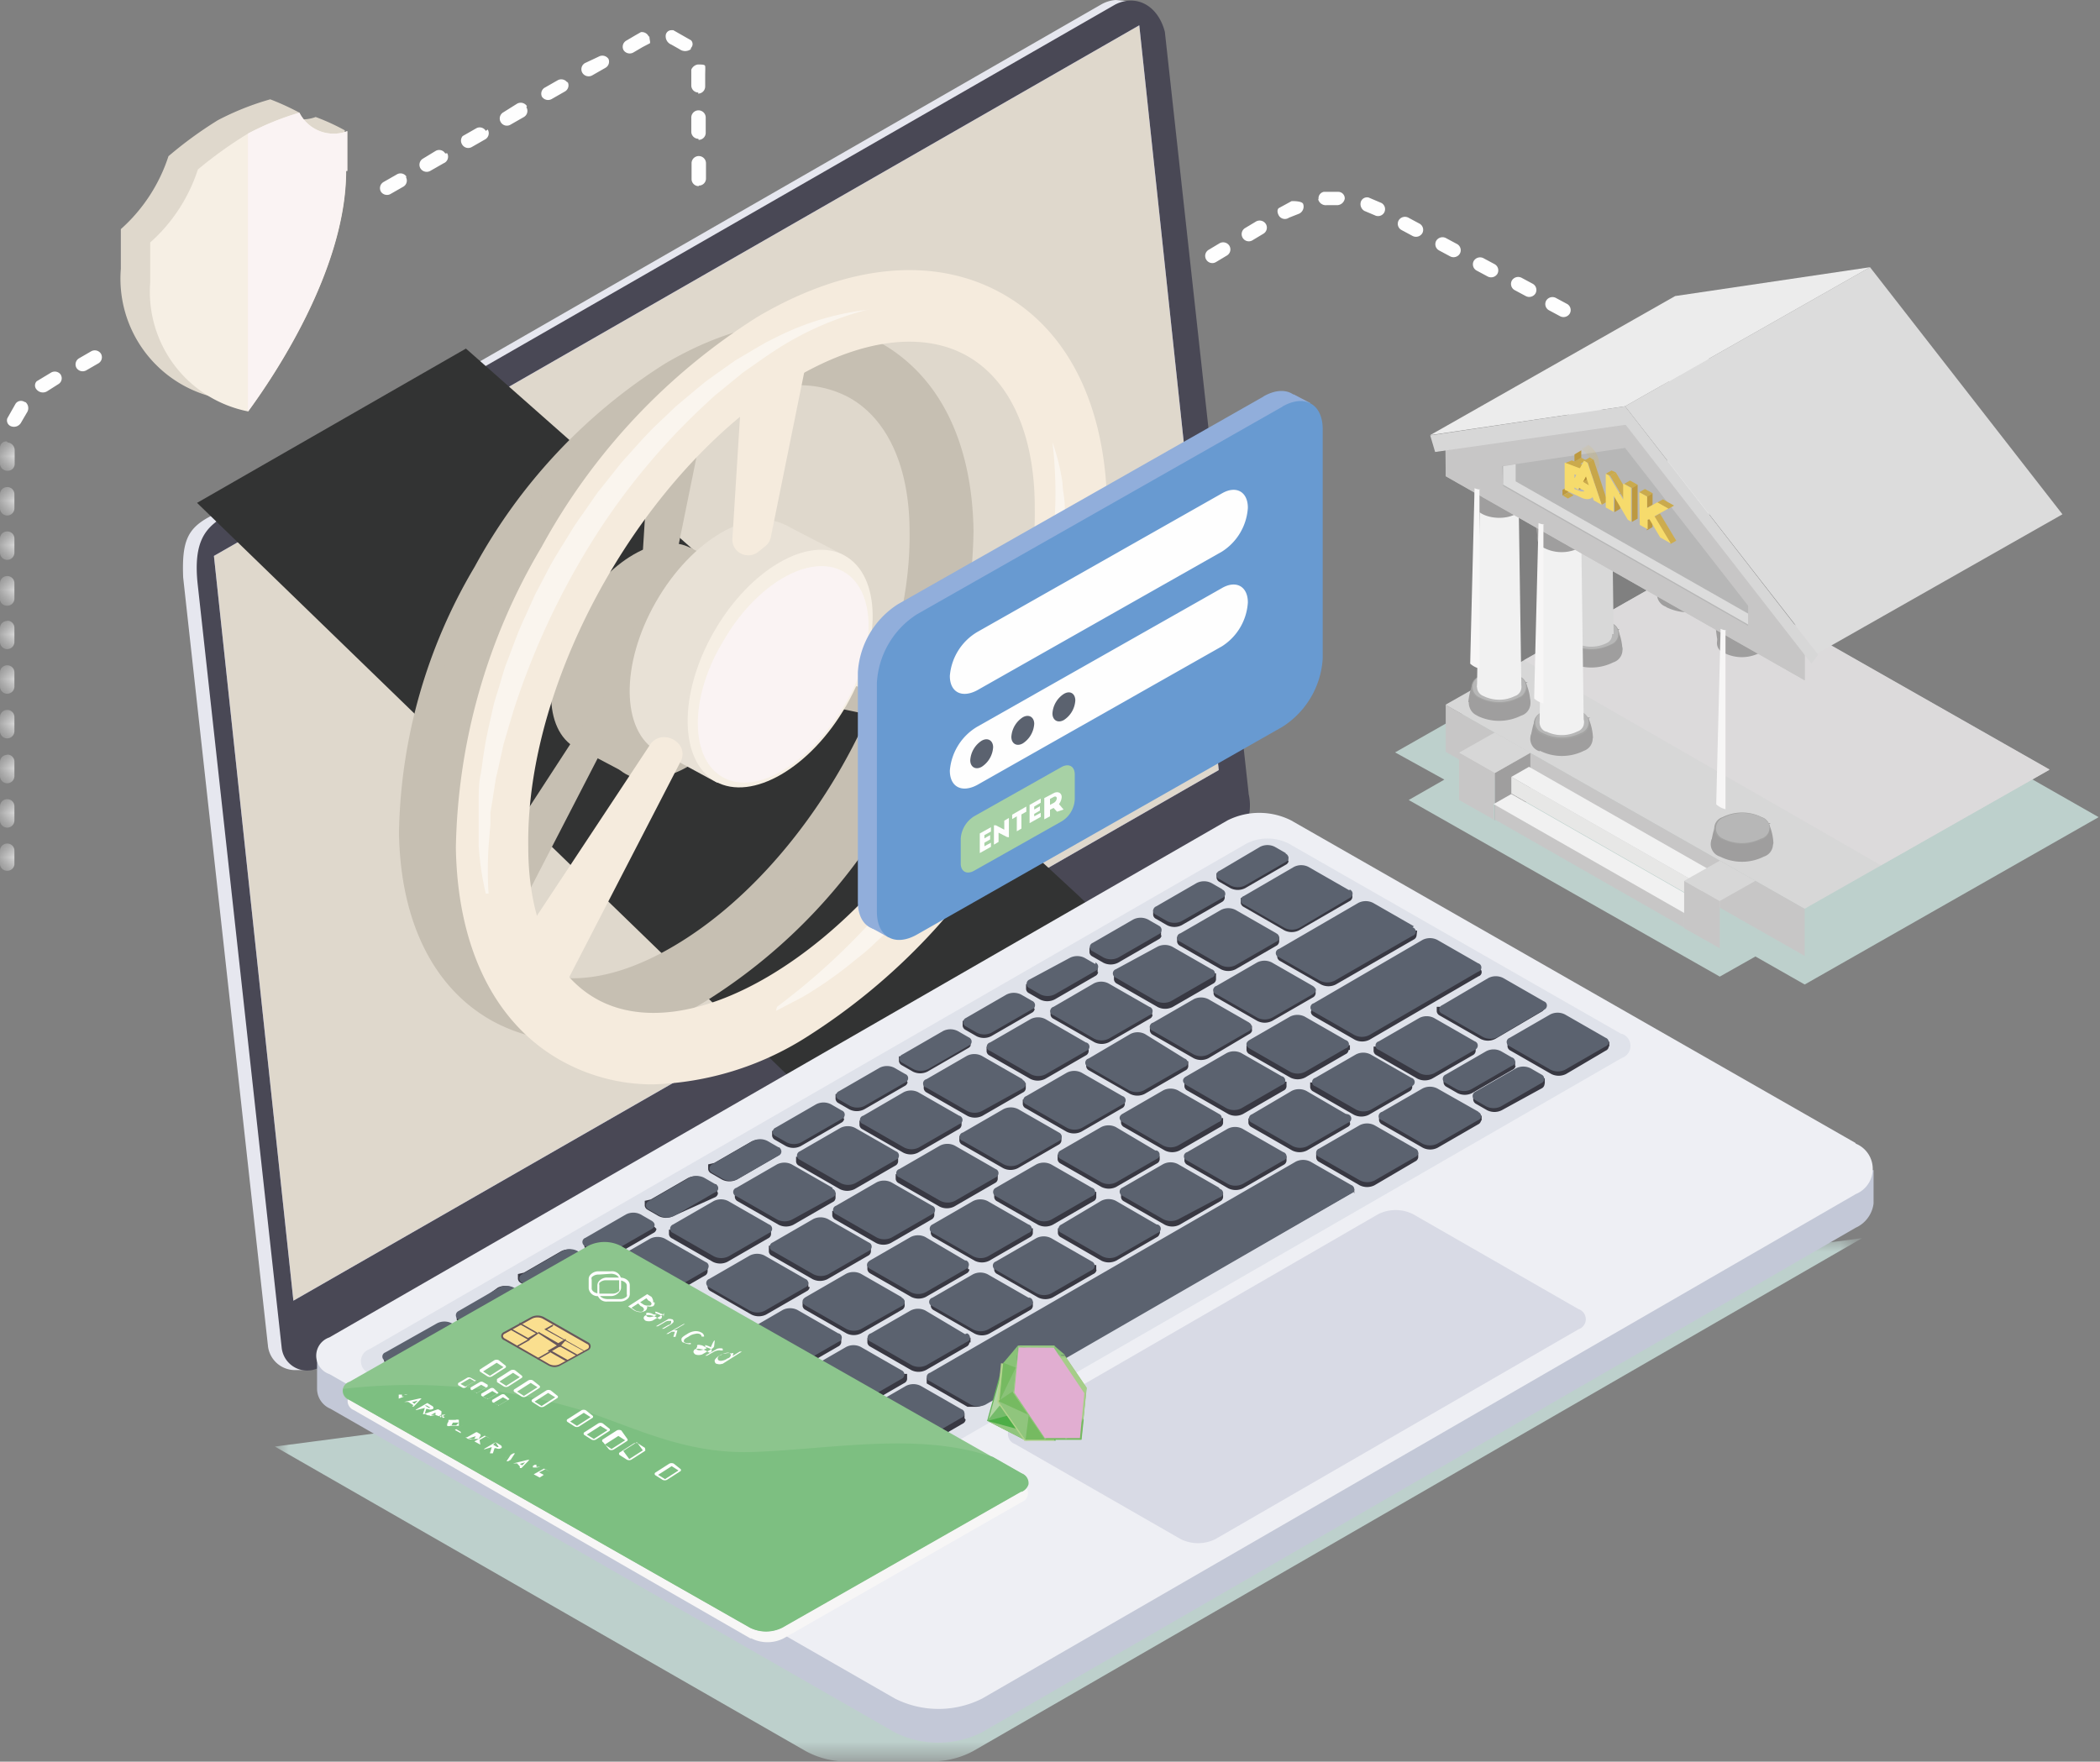 <svg xmlns="http://www.w3.org/2000/svg" xmlns:xlink="http://www.w3.org/1999/xlink" viewBox="0 0 77.16 64.74"><rect x="0" y="0" width="77.16" height="64.74" fill="#808080" stroke="none"/><defs><style>.cls-1{fill:#fff;}.cls-2{mask:url(#mask);}.cls-3{fill:#bdd0cc;}.cls-4{fill:#e6e7ef;}.cls-5{fill:#494855;}.cls-6{fill:#747ebc;}.cls-7{fill:#dfd8cc;}.cls-8{fill:#323333;}.cls-9{fill:#c3c8d7;}.cls-10{fill:#eeeff4;}.cls-11{fill:#dfe2ea;}.cls-12{fill:#d8dae5;}.cls-13{fill:#383842;}.cls-14{fill:#5b626f;}.cls-15{fill:#f7f6f6;}.cls-16{mask:url(#mask-2);}.cls-17{fill:none;}.cls-18{fill:#8cc58d;}.cls-19{fill:#7dbf81;}.cls-20{fill:#fefefe;}.cls-21{fill:#fadf8f;}.cls-22{fill:#68575c;}.cls-23{fill:#c6bfb2;}.cls-24{fill:#e8e1d6;}.cls-25{fill:#f5ebdd;}.cls-26{fill:#f6efe4;}.cls-27{fill:#faf3f3;}.cls-28{fill:#faf5ee;}.cls-29{fill:#91aedb;}.cls-30{fill:#689ad1;}.cls-31{fill:#a7d1a5;}.cls-32{fill:#4cae46;}.cls-33{fill:#90c57d;}.cls-34{fill:#66b55c;}.cls-35{fill:#b1d5a3;}.cls-36{fill:#75bb6a;}.cls-37{fill:#b1d28c;}.cls-38{fill:#98c884;}.cls-39{fill:#99c880;}.cls-40{fill:#a6cd89;}.cls-41{fill:#8ac278;}.cls-42{fill:#76ba61;}.cls-43{fill:#e1aed1;}.cls-44{mask:url(#mask-3);}.cls-45{mask:url(#mask-4);}.cls-46{mask:url(#mask-5);}.cls-47{mask:url(#mask-6);}.cls-48{mask:url(#mask-7);}.cls-49{mask:url(#mask-8);}.cls-50{mask:url(#mask-9);}.cls-51{mask:url(#mask-10);}.cls-52{mask:url(#mask-11);}.cls-53{mask:url(#mask-12);}.cls-54{fill:#d7d7d7;}.cls-55{fill:#dcdadb;}.cls-56{fill:#9f9e9e;}.cls-57{fill:#a3a3a2;}.cls-58{fill:#b7b7b7;}.cls-59{fill:#f1f1f1;}.cls-60{fill:#ebebeb;}.cls-61{fill:#d8d8d8;}.cls-62{fill:#c7c6c6;}.cls-63{fill:#e7e7e6;}.cls-64{fill:#d6d6d6;}.cls-65{fill:#dcdcdc;}.cls-66{fill:#ececec;}.cls-67{fill:#bd9940;}.cls-68{fill:#caaa4d;}.cls-69{mask:url(#mask-13);}.cls-70{fill:#d8b856;}.cls-71{mask:url(#mask-14);}.cls-72{mask:url(#mask-15);}.cls-73{fill:#f6db6c;}.cls-74{mask:url(#mask-16);}.cls-75{fill:#b48f3a;}.cls-76{fill:#c7a64a;}.cls-77{fill:#cdac4f;}.cls-78{fill:#b28d38;}.cls-79{fill:#b4903a;}</style><mask id="mask" x="10.1" y="45.5" width="58.32" height="19.24" maskUnits="userSpaceOnUse"><g id="prefix_b" data-name="prefix  b"><path id="prefix_a" data-name="prefix  a" class="cls-1" d="M10.1,45.5H68.42V64.74H10.1Z"/></g></mask><mask id="mask-2" x="12.6" y="46.13" width="25.16" height="14.12" maskUnits="userSpaceOnUse"><g id="prefix_d" data-name="prefix  d"><path id="prefix_c" data-name="prefix  c" class="cls-1" d="M21.62,46.27,12.84,51.2l-.1.07-.14,0v.28a.41.41,0,0,0,.24.33l14.71,8.25a1.34,1.34,0,0,0,1.18,0l8.78-4.93a.41.41,0,0,0,.24-.31h0v-.33l-.27,0L22.81,46.27a1.35,1.35,0,0,0-1.18,0"/></g></mask><mask id="mask-3" x="0" y="31" width="0.68" height="1.04" maskUnits="userSpaceOnUse"><g id="prefix_f" data-name="prefix  f"><path id="prefix_e" data-name="prefix  e" class="cls-1" d="M0,31H.68v1H0Z"/></g></mask><mask id="mask-4" x="0" y="29.37" width="0.68" height="1.04" maskUnits="userSpaceOnUse"><g id="prefix_h" data-name="prefix  h"><path id="prefix_g" data-name="prefix  g" class="cls-1" d="M0,29.37H.68v1H0Z"/></g></mask><mask id="mask-5" x="0" y="27.73" width="0.68" height="1.04" maskUnits="userSpaceOnUse"><g id="prefix_j" data-name="prefix  j"><path id="prefix_i" data-name="prefix  i" class="cls-1" d="M0,27.73H.68v1H0Z"/></g></mask><mask id="mask-6" x="0" y="26.09" width="0.68" height="1.04" maskUnits="userSpaceOnUse"><g id="prefix_l" data-name="prefix  l"><path id="prefix_k" data-name="prefix  k" class="cls-1" d="M0,26.09H.68v1H0Z"/></g></mask><mask id="mask-7" x="0" y="24.45" width="0.68" height="1.04" maskUnits="userSpaceOnUse"><g id="prefix_n" data-name="prefix  n"><path id="prefix_m" data-name="prefix  m" class="cls-1" d="M0,24.45H.68v1H0Z"/></g></mask><mask id="mask-8" x="0" y="22.81" width="0.68" height="1.04" maskUnits="userSpaceOnUse"><g id="prefix_p" data-name="prefix  p"><path id="prefix_o" data-name="prefix  o" class="cls-1" d="M0,22.81H.68v1H0Z"/></g></mask><mask id="mask-9" x="0" y="21.17" width="0.68" height="1.04" maskUnits="userSpaceOnUse"><g id="prefix_r" data-name="prefix  r"><path id="prefix_q" data-name="prefix  q" class="cls-1" d="M0,21.17H.68v1H0Z"/></g></mask><mask id="mask-10" x="0" y="19.53" width="0.68" height="1.04" maskUnits="userSpaceOnUse"><g id="prefix_t" data-name="prefix  t"><path id="prefix_s" data-name="prefix  s" class="cls-1" d="M0,19.53H.68v1H0Z"/></g></mask><mask id="mask-11" x="0" y="17.9" width="0.68" height="1.04" maskUnits="userSpaceOnUse"><g id="prefix_v" data-name="prefix  v"><path id="prefix_u" data-name="prefix  u" class="cls-1" d="M0,17.9H.68v1H0Z"/></g></mask><mask id="mask-12" x="0" y="16.26" width="0.68" height="1.04" maskUnits="userSpaceOnUse"><g id="prefix_x" data-name="prefix  x"><path id="prefix_w" data-name="prefix  w" class="cls-1" d="M0,16.26H.68v1H0Z"/></g></mask><mask id="mask-13" x="58.08" y="17.56" width="0.34" height="0.17" maskUnits="userSpaceOnUse"><g id="prefix_z" data-name="prefix  z"><path id="prefix_y" data-name="prefix  y" class="cls-1" d="M58.09,17.71a.09.09,0,0,0,.08,0l.26-.15a.09.09,0,0,1-.09,0Z"/></g></mask><mask id="mask-14" x="58.02" y="16.92" width="0.34" height="0.16" maskUnits="userSpaceOnUse"><g id="prefix_B-2" data-name="prefix  B"><path id="prefix_A-2" data-name="prefix  A" class="cls-1" d="M58,17.06a.08.08,0,0,0,.08,0l.25-.15a.08.08,0,0,1-.08,0Z"/></g></mask><mask id="mask-15" x="58.41" y="17.27" width="0.41" height="0.84" maskUnits="userSpaceOnUse"><g id="prefix_D-2" data-name="prefix  D"><path id="prefix_C-2" data-name="prefix  C" class="cls-1" d="M58.41,17.42a.85.85,0,0,1,.15.45.27.27,0,0,1-.12.25L58.7,18a.28.28,0,0,0,.12-.25.86.86,0,0,0-.15-.45"/></g></mask><mask id="mask-16" x="58.09" y="16.35" width="0.66" height="1.07" maskUnits="userSpaceOnUse"><g id="prefix_F-2" data-name="prefix  F"><path id="prefix_E-2" data-name="prefix  E" class="cls-1" d="M58.09,16.5a.9.9,0,0,1,.4.69.29.29,0,0,1-.09.23l.25-.15a.29.29,0,0,0,.09-.23.9.9,0,0,0-.4-.69Z"/></g></mask></defs><title>service</title><g id="Calque_2" data-name="Calque 2"><g id="Calque_1-2" data-name="Calque 1"><g class="cls-2"><path class="cls-3" d="M10.1,53.16,29.6,64.35a3.12,3.12,0,0,0,1.21.37v0h3.66v0a3.13,3.13,0,0,0,1.29-.37L68.42,45.5Z"/></g><path class="cls-4" d="M45.35,29.2l-3.08-28a1.54,1.54,0,0,0-.73-1l0-.15L41,0a1.24,1.24,0,0,0-.55.17L7.68,19c-.81.44-1,.93-.95,2.22L9.85,49.5a1,1,0,0,0,1,.85h0l.52,0,0-.15L44.66,31.12a1.78,1.78,0,0,0,.7-1.92"/><path class="cls-5" d="M45.88,29.17l-3.08-28c-.26-1-1.08-1.39-1.83-1L8.18,19c-.56.39-1.11.81-.91,2.53l3.08,28a.94.94,0,0,0,1.39.72l17.78-10.2,15.66-9a1.4,1.4,0,0,0,.53-.57,1.9,1.9,0,0,0,.16-1.34"/><path class="cls-6" d="M41.86.93l-34,19.5,2.92,27.37,34-19.5Z"/><path class="cls-7" d="M41.86.93l-34,19.5,2.92,27.37,34-19.5Z"/><path class="cls-8" d="M40.51,33.77l-11,6.3L7.24,18.48l9.88-5.67s23.61,20.83,23.39,21"/><path class="cls-9" d="M68.84,44.21V43l-1,.12L47.44,31.38a2.6,2.6,0,0,0-2.34,0L13.79,49.46l-2.14.25v1.35a.8.8,0,0,0,.49.71L32.87,63.66a3.56,3.56,0,0,0,3.21,0l32.1-18.54a1.13,1.13,0,0,0,.66-.89Z"/><path class="cls-10" d="M68.17,42,47.44,30.15a2.6,2.6,0,0,0-2.34,0l-33,19a.71.71,0,0,0-.44.91.72.72,0,0,0,.45.44L32.88,62.42a3.56,3.56,0,0,0,3.21,0l32.1-18.54a1,1,0,0,0,0-1.85Z"/><path class="cls-11" d="M59.58,38,47.35,31a1.72,1.72,0,0,0-1.55,0L13.58,49.58a.47.47,0,0,0,0,.89l12.23,7a1.72,1.72,0,0,0,1.55,0L59.59,38.88a.47.47,0,0,0,0-.89"/><path class="cls-12" d="M58,48.11l-6.08-3.49a1.43,1.43,0,0,0-1.28,0L37.3,52.33a.39.39,0,0,0,0,.74l6.08,3.49a1.43,1.43,0,0,0,1.28,0L58,48.85a.39.39,0,0,0,0-.74Z"/><path class="cls-13" d="M19.05,50.74v-.17h-.14l-1.47-.84a.6.6,0,0,0-.54,0l-1.47.85H15.3v.17a.19.19,0,0,0,.11.15l1.5.86a.6.6,0,0,0,.54,0l1.49-.86a.19.19,0,0,0,.11-.15m11.77,4.07v-.17h-.14l-1.47-.84a.6.6,0,0,0-.54,0l-1.47.85h-.13v.17a.19.19,0,0,0,.11.15l1.5.86a.6.6,0,0,0,.54,0L30.71,55a.19.19,0,0,0,.11-.15m2.33-1.35v-.17H33l-1.47-.84a.59.59,0,0,0-.54,0l-1.47.85H29.4v.18a.2.2,0,0,0,.11.15l1.5.86a.6.6,0,0,0,.54,0L33,53.62a.19.19,0,0,0,.11-.15m2.33-1.35v-.17h-.14l-1.47-.84a.6.6,0,0,0-.54,0L31.86,52h-.13v.17a.19.19,0,0,0,.11.15l1.5.86a.6.6,0,0,0,.54,0l1.49-.86a.19.19,0,0,0,.11-.15m-14.1-2.73v-.17h-.14l-1.47-.84a.6.6,0,0,0-.54,0l-1.47.85h-.13v.17a.2.2,0,0,0,.11.15l1.5.86a.61.61,0,0,0,.54,0l1.49-.86a.19.19,0,0,0,.11-.15M25,50V49.8H24.9L23.43,49a.6.6,0,0,0-.54,0l-1.47.85h-.13V50a.2.2,0,0,0,.11.15l1.5.86a.61.61,0,0,0,.54,0l1.49-.86A.19.19,0,0,0,25,50m2.33-1.35v-.17h-.14l-1.47-.84a.59.59,0,0,0-.54,0l-1.47.85h-.13v.17a.19.19,0,0,0,.11.15l1.5.86a.6.6,0,0,0,.54,0l1.49-.86a.19.19,0,0,0,.11-.16m1.21,2v-.17h-.14L27,49.65a.6.6,0,0,0-.54,0L25,50.5h-.13v.17a.2.2,0,0,0,.11.15l1.5.86a.6.6,0,0,0,.54,0l1.49-.86a.18.18,0,0,0,.11-.15M31,52v-.17h-.14L29.35,51a.6.6,0,0,0-.54,0l-1.47.85h-.13V52a.19.19,0,0,0,.11.14l1.5.86a.61.61,0,0,0,.54,0l1.49-.86A.19.19,0,0,0,31,52m2.33-1.34v-.17h-.14l-1.47-.84a.6.6,0,0,0-.54,0l-1.47.85h-.13v.18a.19.19,0,0,0,.11.15l1.5.86a.6.6,0,0,0,.54,0l1.49-.86a.18.18,0,0,0,.11-.15m2.33-1.35v-.17h-.14L34,48.33a.6.6,0,0,0-.54,0L32,49.17h-.13v.17a.19.19,0,0,0,.11.15l1.5.86a.6.6,0,0,0,.54,0l1.49-.86a.19.19,0,0,0,.11-.15M37.95,48v-.17h-.14L36.34,47a.61.61,0,0,0-.54,0l-1.47.85H34.2V48a.2.2,0,0,0,.11.15l1.5.86a.6.6,0,0,0,.54,0l1.49-.86a.19.19,0,0,0,.11-.15m2.33-1.34v-.17h-.14l-1.47-.84a.6.6,0,0,0-.54,0l-1.47.85h-.13v.17a.19.19,0,0,0,.11.15l1.5.86a.6.6,0,0,0,.54,0l1.49-.86a.19.19,0,0,0,.12-.15m2.33-1.34v-.17h-.14L41,44.29a.6.6,0,0,0-.54,0L39,45.14h-.13v.18a.19.19,0,0,0,.11.15l1.49.86a.61.61,0,0,0,.54,0l1.49-.86a.19.19,0,0,0,.11-.15M44.94,44v-.17h-.14l-1.47-.84a.59.59,0,0,0-.54,0l-1.47.85h-.13V44a.19.19,0,0,0,.11.15l1.5.86a.6.6,0,0,0,.54,0l1.49-.86a.19.19,0,0,0,.11-.15m2.33-1.34v-.17h-.14l-1.47-.84a.6.6,0,0,0-.54,0l-1.47.85h-.13v.17a.2.2,0,0,0,.11.14l1.5.86a.61.61,0,0,0,.54,0l1.49-.86a.19.19,0,0,0,.11-.15m2.33-1.35V41.1h-.15L48,40.25a.6.6,0,0,0-.54,0L46,41.1h-.13v.17a.2.2,0,0,0,.11.15l1.5.86a.61.61,0,0,0,.54,0l1.49-.86a.19.19,0,0,0,.11-.15m2.49,1.26v-.17h-.14l-1.47-.84a.59.59,0,0,0-.54,0l-1.47.85h-.13v.18a.2.2,0,0,0,.11.15l1.49.86a.61.61,0,0,0,.54,0L52,42.68a.19.19,0,0,0,.11-.15m2.33-1.34V41h-.14l-1.47-.84a.59.59,0,0,0-.54,0L50.8,41h-.13v.17a.2.2,0,0,0,.11.15l1.5.86a.6.6,0,0,0,.54,0l1.49-.86a.19.19,0,0,0,.11-.15m4.71-2.72v-.17H59l-1.47-.84a.6.6,0,0,0-.54,0l-1.47.85h-.13v.17a.19.19,0,0,0,.11.15l1.5.86a.61.61,0,0,0,.54,0L59,38.61a.18.18,0,0,0,.11-.15m-2.49-1.52-1.46-.84a.6.6,0,0,0-.54,0l-.21.12-1.26.73H53V37l-.08,0h-.13v.17a.2.2,0,0,0,.11.15l1.5.86a.6.6,0,0,0,.54,0l1.7-1a.19.19,0,0,0,.11-.16v-.17h-.14Zm-4.73,3v-.17h-.14l-1.47-.84a.6.6,0,0,0-.54,0l-1.47.85h-.13v.18a.2.2,0,0,0,.11.15l1.5.86a.61.61,0,0,0,.54,0l1.49-.86a.19.19,0,0,0,.11-.15m2.33-1.34v-.17h-.14l-1.47-.84a.6.6,0,0,0-.54,0l-1.47.85h-.13v.17a.19.19,0,0,0,.11.15l1.5.86a.6.6,0,0,0,.54,0l1.49-.86a.19.19,0,0,0,.11-.15M30.91,49.32v-.17h-.14l-1.47-.84a.6.6,0,0,0-.54,0l-1.47.85h-.13v.17a.19.19,0,0,0,.11.15l1.5.86a.6.6,0,0,0,.54,0l1.49-.86a.19.19,0,0,0,.11-.15M33.24,48V47.8H33.1L31.63,47a.6.6,0,0,0-.54,0l-1.47.85h-.13V48a.19.19,0,0,0,.11.14l1.5.86a.6.6,0,0,0,.54,0l1.49-.86a.19.19,0,0,0,.11-.15m2.33-1.35v-.17h-.14L34,45.62a.59.59,0,0,0-.54,0L32,46.47h-.13v.18a.2.2,0,0,0,.11.15l1.5.86a.6.6,0,0,0,.54,0l1.49-.86a.19.19,0,0,0,.11-.15m2.33-1.34v-.17h-.14l-1.47-.84a.61.61,0,0,0-.54,0l-1.47.85h-.13v.17a.19.19,0,0,0,.11.15l1.5.86a.6.6,0,0,0,.54,0l1.49-.86a.19.19,0,0,0,.11-.15m2.33-1.35v-.17h-.14l-1.47-.84a.6.6,0,0,0-.54,0l-1.47.85h-.13V44a.19.19,0,0,0,.11.15l1.5.86a.6.6,0,0,0,.54,0l1.49-.86a.18.18,0,0,0,.11-.15m2.33-1.35v-.17h-.14L41,41.58a.59.59,0,0,0-.54,0l-1.47.85h-.13v.18a.19.19,0,0,0,.11.15l1.5.86a.61.61,0,0,0,.54,0l1.49-.86a.18.18,0,0,0,.11-.15m2.33-1.35v-.17h-.14l-1.47-.84a.6.6,0,0,0-.54,0l-1.47.85h-.13v.17a.2.2,0,0,0,.11.15l1.5.86a.61.61,0,0,0,.54,0l1.49-.86a.18.18,0,0,0,.11-.15m2.33-1.35v-.17h-.14l-1.47-.84a.6.6,0,0,0-.54,0l-1.47.85h-.13v.17a.19.19,0,0,0,.11.15l1.5.86a.6.6,0,0,0,.54,0l1.49-.86a.18.18,0,0,0,.11-.15m2.33-1.35v-.17h-.14l-1.47-.84a.6.6,0,0,0-.54,0l-1.47.85H45.8v.17a.19.19,0,0,0,.11.15l1.5.86a.6.6,0,0,0,.54,0l1.49-.86a.18.18,0,0,0,.11-.15M29.7,47.29v-.17h-.14l-1.47-.84a.6.6,0,0,0-.54,0l-1.47.85H26v.17a.19.19,0,0,0,.11.15l1.5.86a.61.61,0,0,0,.54,0l1.49-.86a.19.19,0,0,0,.11-.15M32,45.94v-.17h-.14l-1.47-.84a.6.6,0,0,0-.54,0l-1.47.85h-.13V46a.19.19,0,0,0,.11.15l1.5.86a.61.61,0,0,0,.54,0l1.49-.86a.19.19,0,0,0,.11-.15m2.33-1.34v-.17h-.14l-1.47-.84a.6.6,0,0,0-.54,0l-1.47.85h-.13v.17a.2.2,0,0,0,.11.15l1.5.86a.61.61,0,0,0,.54,0l1.49-.86a.19.19,0,0,0,.11-.16m2.33-1.35v-.17h-.14l-1.47-.84a.6.6,0,0,0-.54,0l-1.47.85h-.13v.18a.2.2,0,0,0,.11.15l1.5.86a.6.6,0,0,0,.54,0l1.49-.86a.18.18,0,0,0,.11-.15M39,41.91v-.17h-.14l-1.47-.84a.61.61,0,0,0-.54,0l-1.47.85h-.13v.17a.19.19,0,0,0,.11.15l1.5.86a.6.6,0,0,0,.54,0l1.49-.86a.19.19,0,0,0,.11-.15m2.33-1.35v-.17h-.14l-1.47-.84a.6.6,0,0,0-.54,0l-1.47.85h-.13v.17a.19.19,0,0,0,.11.15l1.5.86a.61.61,0,0,0,.54,0l1.49-.86a.18.18,0,0,0,.11-.16m2.33-1.34V39h-.14l-1.47-.84a.6.6,0,0,0-.54,0l-1.47.85h-.13v.18a.19.19,0,0,0,.11.15l1.5.86a.6.6,0,0,0,.54,0l1.49-.86a.18.18,0,0,0,.11-.15M46,37.87V37.7h-.14l-1.47-.84a.6.6,0,0,0-.54,0l-1.47.85h-.13v.17a.2.2,0,0,0,.11.15l1.5.86a.6.6,0,0,0,.54,0L45.9,38a.19.19,0,0,0,.11-.15m2.33-1.35v-.17H48.2l-1.47-.84a.61.61,0,0,0-.54,0l-1.47.85h-.13v.17a.19.19,0,0,0,.11.15l1.5.86a.6.6,0,0,0,.54,0l1.49-.86a.19.19,0,0,0,.11-.15M23.71,48v-.17h-.14L22.1,47a.6.6,0,0,0-.54,0l-1.47.85H20v.18a.19.19,0,0,0,.11.15l1.5.86a.6.6,0,0,0,.54,0l1.49-.86a.19.19,0,0,0,.11-.15M26,46.7v-.17H25.9l-1.47-.84a.6.6,0,0,0-.54,0l-1.47.85h-.13v.17a.19.19,0,0,0,.11.15l1.5.86a.6.6,0,0,0,.54,0l1.49-.86A.19.19,0,0,0,26,46.7m2.33-1.35v-.17h-.14l-1.47-.84a.59.59,0,0,0-.54,0l-1.47.85h-.13v.17a.19.19,0,0,0,.11.15l1.5.86a.6.6,0,0,0,.54,0l1.49-.86a.18.18,0,0,0,.11-.15M30.7,44v-.17h-.14L29.09,43a.6.6,0,0,0-.54,0l-1.47.85H27V44a.2.2,0,0,0,.11.15l1.5.86a.6.6,0,0,0,.54,0l1.49-.86A.18.18,0,0,0,30.7,44M33,42.67v-.17h-.14l-1.47-.84a.6.6,0,0,0-.54,0l-1.47.85h-.13v.18a.19.19,0,0,0,.11.15l1.5.86a.61.61,0,0,0,.54,0l1.49-.86a.19.19,0,0,0,.11-.15m2.33-1.35v-.17h-.14l-1.47-.84a.6.6,0,0,0-.54,0l-1.47.85h-.13v.17a.19.19,0,0,0,.11.15l1.5.86a.6.6,0,0,0,.54,0l1.49-.86a.19.19,0,0,0,.11-.15M37.69,40V39.8h-.14L36.08,39a.6.6,0,0,0-.54,0l-1.47.85h-.13V40a.2.2,0,0,0,.11.15l1.5.86a.61.61,0,0,0,.54,0l1.49-.86a.18.18,0,0,0,.11-.15M40,38.63v-.17h-.14l-1.47-.84a.6.6,0,0,0-.54,0l-1.47.85h-.13v.17a.19.19,0,0,0,.11.15l1.5.86a.61.61,0,0,0,.54,0l1.49-.86a.19.19,0,0,0,.11-.15m2.33-1.35v-.17H42.2l-1.47-.84a.6.6,0,0,0-.54,0l-1.47.85H38.6v.17a.19.19,0,0,0,.11.14l1.5.86a.6.6,0,0,0,.54,0l1.49-.86a.18.18,0,0,0,.11-.15m2.33-1.35v-.17h-.14l-1.47-.84a.6.6,0,0,0-.54,0l-1.47.85h-.13V36a.2.2,0,0,0,.11.15l1.5.86a.61.61,0,0,0,.54,0l1.49-.86a.19.19,0,0,0,.11-.15M47,34.6v-.17h-.14l-1.47-.84a.6.6,0,0,0-.54,0l-1.47.85h-.13v.17a.2.2,0,0,0,.11.15l1.5.86a.6.6,0,0,0,.54,0l1.49-.86A.19.19,0,0,0,47,34.6m2.69-1.74h-.15L48.09,32a.6.6,0,0,0-.54,0l-1.81,1h-.15v.19a.2.2,0,0,0,.11.14l1.49.86a.6.6,0,0,0,.54,0l1.85-1.07a.18.18,0,0,0,.11-.16Zm.07,11V43.7h-.14l-1.47-.84a.61.61,0,0,0-.42,0l-.12,0-1.47.85H46v.07l-10.35,6-1.47.85h-.13v.21h0l0,0v0l0,0,0,0,1.5.86.13,0h.15a.54.54,0,0,0,.27-.06l1.49-.86,12-6.9a.19.19,0,0,0,.11-.16m-30.37,4v-.17l-.1,0h0l-.4-.23a.6.6,0,0,0-.54,0L17,48.25l-.22.05v.18a.2.2,0,0,0,.11.15l.4.23a.59.59,0,0,0,.54,0L19.29,48a.19.19,0,0,0,.11-.15Zm2.33-1.34v-.17l-.1,0h0l-.4-.23a.6.6,0,0,0-.54,0l-1.37.79-.22.05v.18a.2.2,0,0,0,.11.15l.4.23a.59.59,0,0,0,.54,0l1.49-.86a.19.19,0,0,0,.11-.15Zm2.33-1.35V45L24,45h0l-.4-.23a.6.6,0,0,0-.54,0l-1.37.79-.22.05v.18a.2.2,0,0,0,.11.15l.4.23a.6.6,0,0,0,.54,0l1.49-.86a.19.19,0,0,0,.11-.15Zm2.33-1.34v-.17l-.1,0h0l-.4-.23a.6.6,0,0,0-.54,0l-1.37.79-.22.05v.18a.2.2,0,0,0,.11.15l.4.23a.6.6,0,0,0,.54,0L26.27,44a.18.18,0,0,0,.11-.15Zm2.33-1.34v-.17l-.1,0h0l-.4-.23a.6.6,0,0,0-.54,0l-1.37.79-.22.05v.18a.2.2,0,0,0,.11.15l.4.23a.6.6,0,0,0,.54,0l1.49-.86a.18.18,0,0,0,.11-.15ZM31,41.12v-.17l-.1,0h0l-.4-.23a.6.6,0,0,0-.54,0l-1.37.79-.22.05v.18a.2.2,0,0,0,.11.15l.4.23a.6.6,0,0,0,.54,0l1.49-.86a.19.19,0,0,0,.11-.15Zm2.33-1.35V39.6l-.1,0h0l-.4-.23a.6.6,0,0,0-.54,0l-1.37.79-.22.05v.18a.2.2,0,0,0,.11.15l.4.23a.6.6,0,0,0,.54,0l1.49-.86a.19.19,0,0,0,.11-.15Zm2.33-1.34v-.17l-.1,0h0l-.4-.23a.6.6,0,0,0-.54,0l-1.37.79-.22,0v.18a.2.2,0,0,0,.11.15l.4.23a.6.6,0,0,0,.54,0l1.49-.86a.19.19,0,0,0,.11-.15ZM38,37.08v-.17l-.1,0h0l-.4-.23a.6.6,0,0,0-.54,0l-1.37.79-.22.05v.18a.2.2,0,0,0,.11.15l.4.23a.6.6,0,0,0,.54,0l1.49-.86a.19.19,0,0,0,.11-.15Zm2.33-1.35v-.17l-.1,0h0l-.4-.23a.6.6,0,0,0-.54,0l-1.37.79-.22.05v.18a.19.19,0,0,0,.11.15l.4.23a.6.6,0,0,0,.54,0l1.49-.86a.19.19,0,0,0,.11-.15Zm2.33-1.34v-.17l-.1,0h0l-.4-.23a.59.59,0,0,0-.54,0l-1.37.79-.22.05V35a.19.19,0,0,0,.11.15l.4.23a.6.6,0,0,0,.54,0l1.49-.86a.19.19,0,0,0,.11-.15ZM45,33v-.17l-.1,0h0l-.4-.23a.6.6,0,0,0-.54,0l-1.37.79-.22.05v.18a.19.19,0,0,0,.11.15l.4.23a.59.59,0,0,0,.54,0l1.49-.86A.19.19,0,0,0,45,33Zm2.33-1.35v-.17l-.1,0h0l-.4-.23a.6.6,0,0,0-.54,0l-1.37.79-.22.05v.17a.2.2,0,0,0,.11.15l.4.23a.6.6,0,0,0,.54,0l1.49-.86a.19.19,0,0,0,.11-.15ZM22.73,51.16l-.1,0h0l-1.5-.86a.61.61,0,0,0-.54,0l-2.76,1.6-.15,0v.16a.19.19,0,0,0,.11.15l1.5.86a.61.61,0,0,0,.54,0l2.8-1.62a.18.18,0,0,0,.11-.16v-.16Zm3.53.68-.1,0h0L24.65,51a.61.61,0,0,0-.54,0l-3.88,2.24-.2,0v.16a.19.19,0,0,0,.11.15l1.5.86a.6.6,0,0,0,.54,0l4-2.29a.19.19,0,0,0,.11-.16Zm2.38,1.36-.1,0h0L27,52.36a.61.61,0,0,0-.54,0L22.6,54.6l-.2,0v.16a.19.19,0,0,0,.11.15l1.5.86a.61.61,0,0,0,.54,0l4-2.29a.19.19,0,0,0,.11-.16Zm23.43-19-.11,0h0l-1.5-.86a.6.6,0,0,0-.54,0L47.09,35l-.16,0v.17a.19.19,0,0,0,.11.15l1.5.86a.6.6,0,0,0,.54,0l2.86-1.65a.19.19,0,0,0,.11-.16Zm2.25,1.37-1.5-.86a.6.6,0,0,0-.54,0l-4,2.33c-.15.09-.15.22,0,.31l1.5.86a.6.6,0,0,0,.54,0l4-2.33a.16.16,0,0,0,0-.31Zm1.35,3.61V39l-.1,0h0l-.4-.23a.6.6,0,0,0-.54,0l-1.37.79-.22.05v.18a.2.2,0,0,0,.11.15l.4.23a.6.6,0,0,0,.54,0l1.49-.86a.19.19,0,0,0,.11-.15h0Zm1.09.62v-.17l-.1,0h0l-.4-.23a.6.6,0,0,0-.54,0l-1.37.79-.22.05v.18a.2.2,0,0,0,.11.15l.4.23a.6.6,0,0,0,.54,0L56.64,40a.19.19,0,0,0,.11-.15Z"/><path class="cls-13" d="M30.85,51.88,29.35,51a.6.6,0,0,0-.54,0l-1.49.86a.17.17,0,0,0,0,.31l1.5.86a.61.61,0,0,0,.54,0l1.49-.86a.16.16,0,0,0,0-.31Zm-13.78-2.7V49L17,49h0l-.4-.23a.6.6,0,0,0-.54,0l-1.71,1-.24.07V50a.2.2,0,0,0,.11.14l.4.23a.6.6,0,0,0,.54,0L17,49.34a.18.18,0,0,0,.11-.17"/><path class="cls-14" d="M18.94,50.42l-1.5-.86a.59.59,0,0,0-.54,0l-1.49.86a.17.17,0,0,0-.1.21.17.17,0,0,0,.1.1l1.5.86a.6.6,0,0,0,.54,0l1.49-.86a.16.16,0,0,0,.1-.21.17.17,0,0,0-.1-.1h0Zm2.33-1.35-1.49-.86a.6.6,0,0,0-.54,0l-1.49.86a.17.17,0,0,0-.1.21.17.17,0,0,0,.1.1l1.5.86a.6.6,0,0,0,.54,0l1.49-.86a.17.17,0,0,0,0-.31h0Zm2.33-1.35-1.5-.86a.6.6,0,0,0-.54,0l-1.49.86a.16.16,0,0,0,0,.31l1.49.86a.6.6,0,0,0,.54,0L23.6,48a.17.17,0,0,0,0-.31Zm2.33-1.34-1.5-.86a.6.6,0,0,0-.54,0l-1.49.86a.16.16,0,0,0-.12.19.16.16,0,0,0,.12.12l1.5.86a.6.6,0,0,0,.54,0l1.49-.86a.17.17,0,0,0,.1-.21.16.16,0,0,0-.1-.1ZM28.26,45l-1.5-.86a.59.59,0,0,0-.54,0L24.73,45a.17.17,0,0,0-.1.21.17.17,0,0,0,.1.1l1.5.86a.6.6,0,0,0,.54,0l1.49-.86a.16.16,0,0,0,.1-.21.16.16,0,0,0-.1-.1h0Zm2.33-1.35-1.5-.86a.6.6,0,0,0-.54,0l-1.49.86a.16.16,0,0,0,0,.31l1.5.86a.6.6,0,0,0,.54,0L30.59,44a.17.17,0,0,0,.1-.21.16.16,0,0,0-.1-.1h0Zm2.33-1.34-1.5-.86a.6.6,0,0,0-.54,0l-1.49.86a.17.17,0,0,0-.1.21.17.17,0,0,0,.1.1l1.5.86a.6.6,0,0,0,.54,0l1.49-.86a.16.16,0,0,0,.1-.21.16.16,0,0,0-.1-.1ZM35.24,41l-1.5-.86a.59.59,0,0,0-.54,0L31.72,41a.16.16,0,0,0-.12.19.16.16,0,0,0,.12.12l1.5.86a.6.6,0,0,0,.54,0l1.49-.86A.16.16,0,0,0,35.24,41Zm2.33-1.34-1.5-.86a.6.6,0,0,0-.54,0l-1.49.86a.16.16,0,0,0-.12.19.16.16,0,0,0,.12.12l1.5.86a.6.6,0,0,0,.54,0L37.58,40a.17.17,0,0,0,0-.31Zm2.33-1.35-1.49-.86a.6.6,0,0,0-.54,0l-1.49.86a.16.16,0,0,0-.12.19.16.16,0,0,0,.12.12l1.5.86a.6.6,0,0,0,.54,0l1.49-.86a.16.16,0,0,0,0-.31ZM42.23,37l-1.5-.86a.59.59,0,0,0-.54,0L38.71,37a.16.16,0,0,0,0,.31l1.49.86a.6.6,0,0,0,.54,0l1.49-.86a.16.16,0,0,0,0-.31Zm-15,11.34-1.5-.86a.59.59,0,0,0-.54,0l-1.49.86a.16.16,0,0,0,0,.31l1.5.86a.6.6,0,0,0,.54,0l1.49-.86a.17.17,0,0,0,0-.31ZM29.59,47l-1.5-.86a.6.6,0,0,0-.54,0L26.06,47a.16.16,0,0,0-.1.21.17.17,0,0,0,.1.1l1.5.86a.6.6,0,0,0,.54,0l1.49-.86a.17.17,0,0,0,.1-.21.16.16,0,0,0-.1-.1Zm2.33-1.34-1.5-.86a.6.6,0,0,0-.54,0l-1.49.86a.17.17,0,0,0-.1.21.17.17,0,0,0,.1.1l1.5.86a.61.61,0,0,0,.54,0l1.49-.86a.17.17,0,0,0,.1-.21.16.16,0,0,0-.1-.1h0Zm2.33-1.35-1.5-.86a.6.6,0,0,0-.54,0l-1.49.86a.16.16,0,0,0-.1.21.17.17,0,0,0,.1.1l1.5.86a.61.61,0,0,0,.54,0l1.49-.86a.17.17,0,0,0,.1-.21.16.16,0,0,0-.1-.1Zm2.33-1.35-1.5-.86a.6.6,0,0,0-.54,0l-1.49.86a.16.16,0,0,0,0,.31l1.5.86a.6.6,0,0,0,.54,0l1.49-.86a.17.17,0,0,0,.1-.21.16.16,0,0,0-.1-.1Zm2.33-1.34-1.5-.86a.6.6,0,0,0-.54,0l-1.49.86a.16.16,0,0,0-.12.19.16.16,0,0,0,.12.12l1.5.86a.6.6,0,0,0,.54,0l1.49-.86a.17.17,0,0,0,0-.31Zm2.33-1.34-1.5-.86a.59.59,0,0,0-.54,0l-1.49.86a.16.16,0,0,0-.1.21.16.16,0,0,0,.1.1l1.5.86a.6.6,0,0,0,.54,0l1.49-.86a.16.16,0,0,0,0-.31h0Zm2.33-1.35L42.07,38a.59.59,0,0,0-.54,0L40,38.9a.16.16,0,0,0-.12.19.16.16,0,0,0,.12.12l1.49.86a.6.6,0,0,0,.54,0l1.49-.86a.16.16,0,0,0,0-.31h0Zm2.33-1.35-1.5-.86a.6.6,0,0,0-.54,0l-1.49.86a.16.16,0,0,0-.12.19.17.17,0,0,0,.12.12l1.49.86a.6.6,0,0,0,.54,0l1.49-.86a.17.17,0,0,0,0-.31Zm2.33-1.35-1.5-.86a.59.59,0,0,0-.54,0l-1.49.86a.16.16,0,0,0,0,.31l1.5.86a.6.6,0,0,0,.54,0l1.49-.86c.15-.09.15-.22,0-.31h0Zm-3.66-.58-1.5-.86a.6.6,0,0,0-.54,0L41,35.62a.16.16,0,0,0-.1.21.16.16,0,0,0,.1.1l1.49.86a.61.61,0,0,0,.54,0l1.49-.86a.16.16,0,0,0,0-.31Zm2.33-1.35-1.5-.86a.59.59,0,0,0-.54,0l-1.49.86a.16.16,0,0,0,0,.31l1.49.86a.6.6,0,0,0,.54,0l1.49-.86a.17.17,0,0,0,.1-.21.17.17,0,0,0-.1-.1h0ZM30.71,54.49l-1.5-.86a.6.6,0,0,0-.54,0l-1.49.86a.16.16,0,0,0-.1.21.17.17,0,0,0,.1.1l1.5.86a.6.6,0,0,0,.54,0l1.49-.86a.17.17,0,0,0,0-.31ZM33,53.14l-1.5-.86a.6.6,0,0,0-.54,0l-1.49.86a.16.16,0,0,0-.1.21.17.17,0,0,0,.1.1l1.5.86a.6.6,0,0,0,.54,0L33,53.46a.17.17,0,0,0,.1-.21.17.17,0,0,0-.1-.1Zm2.33-1.35-1.5-.86a.6.6,0,0,0-.54,0l-1.49.86a.17.17,0,0,0-.1.21.17.17,0,0,0,.1.1l1.5.86a.6.6,0,0,0,.54,0l1.49-.86a.17.17,0,0,0,.1-.21.16.16,0,0,0-.1-.1h0ZM24.93,49.66l-1.5-.86a.6.6,0,0,0-.54,0l-1.49.86a.17.17,0,0,0-.1.21.17.17,0,0,0,.1.1l1.5.86a.61.61,0,0,0,.54,0L24.93,50a.17.17,0,0,0,0-.31h0ZM49.58,32.72l-1.5-.86a.59.59,0,0,0-.54,0L45.7,32.93a.16.16,0,0,0-.1.21.16.16,0,0,0,.1.1l1.5.86a.6.6,0,0,0,.54,0L49.59,33a.17.17,0,0,0,.1-.21.17.17,0,0,0-.1-.1Zm.07,10.83-1.5-.86a.6.6,0,0,0-.54,0L34.17,50.45a.16.16,0,0,0,0,.31l1.5.86a.61.61,0,0,0,.54,0l13.44-7.76a.16.16,0,0,0,.1-.21.17.17,0,0,0-.1-.1h0Zm-30.37,4-.4-.23a.6.6,0,0,0-.54,0l-1.49.86a.17.17,0,0,0,0,.31l.4.23a.61.61,0,0,0,.54,0l1.49-.86a.16.16,0,0,0,0-.31m2.33-1.35-.4-.23a.6.6,0,0,0-.54,0l-1.49.86a.17.17,0,0,0,0,.31l.4.23a.6.6,0,0,0,.54,0l1.49-.86a.17.17,0,0,0,0-.31Zm2.33-1.34-.4-.23a.59.59,0,0,0-.54,0l-1.49.86a.16.16,0,0,0-.1.21.17.17,0,0,0,.1.1l.4.23a.6.6,0,0,0,.54,0l1.49-.86c.15-.09.15-.22,0-.31h0Zm2.33-1.35-.4-.23a.6.6,0,0,0-.54,0l-1.49.86a.17.17,0,0,0-.1.21.17.17,0,0,0,.1.1l.4.23a.61.61,0,0,0,.54,0l1.49-.86a.16.16,0,0,0,0-.31h0Zm2.33-1.35-.4-.23a.59.59,0,0,0-.54,0l-1.49.86a.17.17,0,0,0,0,.31l.4.23a.6.6,0,0,0,.54,0l1.49-.86a.16.16,0,0,0,.1-.21.16.16,0,0,0-.1-.1Zm2.33-1.35-.4-.23a.6.6,0,0,0-.54,0l-1.49.86a.17.17,0,0,0-.1.21.17.17,0,0,0,.1.1l.4.23a.6.6,0,0,0,.54,0l1.49-.86a.17.17,0,0,0,.1-.21.16.16,0,0,0-.1-.1h0Zm2.33-1.34-.4-.23a.6.6,0,0,0-.54,0l-1.49.86a.17.17,0,0,0-.1.21.16.16,0,0,0,.1.1l.4.23a.6.6,0,0,0,.54,0l1.49-.86a.17.17,0,0,0,.1-.21.16.16,0,0,0-.1-.1Zm2.33-1.35-.4-.23a.6.6,0,0,0-.54,0l-1.49.86a.17.17,0,0,0-.1.21.17.17,0,0,0,.1.1l.4.23a.6.6,0,0,0,.54,0l1.49-.86a.16.16,0,0,0,.1-.21.17.17,0,0,0-.1-.1m2.33-1.34-.4-.23a.6.6,0,0,0-.54,0l-1.49.86a.17.17,0,0,0,0,.31l.4.23a.6.6,0,0,0,.54,0l1.49-.86a.16.16,0,0,0,.1-.21.17.17,0,0,0-.1-.1m2.33-1.35-.4-.23a.6.6,0,0,0-.54,0L37.82,36a.17.17,0,0,0,0,.31l.4.23a.6.6,0,0,0,.54,0l1.49-.86a.17.17,0,0,0,0-.31m2.33-1.35-.4-.23a.6.6,0,0,0-.54,0l-1.49.86a.17.17,0,0,0-.1.21.17.17,0,0,0,.1.1l.4.23a.6.6,0,0,0,.54,0l1.49-.86a.17.17,0,0,0,0-.31Zm2.33-1.34-.4-.23a.6.6,0,0,0-.54,0l-1.49.86a.17.17,0,0,0-.1.21.17.17,0,0,0,.1.1l.4.23a.6.6,0,0,0,.54,0L44.91,33a.16.16,0,0,0,.1-.21.17.17,0,0,0-.1-.1m2.33-1.34-.4-.23a.6.6,0,0,0-.54,0L44.81,32a.16.16,0,0,0-.1.21.17.17,0,0,0,.1.1l.4.23a.6.6,0,0,0,.54,0l1.49-.86a.17.17,0,0,0,0-.31h0ZM17,48.86l-.4-.23a.6.6,0,0,0-.54,0L14.16,49.7a.16.16,0,0,0-.1.21.17.17,0,0,0,.1.1l.4.23a.6.6,0,0,0,.54,0L17,49.18a.16.16,0,0,0,0-.31ZM22.62,51l-1.5-.86a.6.6,0,0,0-.54,0l-2.8,1.62a.17.17,0,0,0-.1.21.17.17,0,0,0,.1.1l1.5.86a.6.6,0,0,0,.54,0l2.8-1.62a.16.16,0,0,0,0-.31Zm3.52.68-1.5-.86a.6.6,0,0,0-.54,0l-4,2.29a.17.17,0,0,0,0,.31l1.5.86a.6.6,0,0,0,.54,0l4-2.29a.16.16,0,0,0,0-.31Zm2.38,1.36L27,52.2a.6.6,0,0,0-.54,0l-4,2.29a.17.17,0,0,0-.1.21.17.17,0,0,0,.1.1l1.5.86a.61.61,0,0,0,.54,0l4-2.29a.16.16,0,0,0,0-.31Zm23.43-19-1.5-.86a.6.6,0,0,0-.54,0L47,34.87a.16.16,0,0,0-.12.19.16.16,0,0,0,.12.12l1.5.86a.6.6,0,0,0,.54,0l2.86-1.65a.16.16,0,0,0,0-.31h0Zm2.36,1.36-1.5-.86a.6.6,0,0,0-.54,0l-4,2.33a.16.16,0,0,0,0,.31l1.5.86a.6.6,0,0,0,.54,0l4-2.33a.16.16,0,0,0,0-.31Zm1.24,3.46-.4-.23a.59.59,0,0,0-.54,0l-1.49.86a.17.17,0,0,0-.1.21.17.17,0,0,0,.1.1l.4.23a.59.59,0,0,0,.54,0l1.49-.86a.16.16,0,0,0,0-.31m1.09.63-.4-.23a.6.6,0,0,0-.54,0l-1.49.86a.17.17,0,0,0,0,.31l.4.23a.6.6,0,0,0,.54,0l1.49-.86a.17.17,0,0,0,0-.31m-9.53.07-1.5-.86a.59.59,0,0,0-.54,0l-1.49.86c-.15.08-.15.22,0,.31l1.49.86a.6.6,0,0,0,.54,0l1.49-.86a.16.16,0,0,0,.12-.2.17.17,0,0,0-.12-.12Zm2.33-1.34-1.5-.86a.6.6,0,0,0-.54,0l-1.49.86c-.15.09-.15.22,0,.31l1.5.86a.6.6,0,0,0,.54,0l1.49-.86a.16.16,0,0,0,.12-.19.17.17,0,0,0-.12-.12Zm0,2.71L48,40.09a.6.6,0,0,0-.54,0L46,40.95a.16.16,0,0,0-.1.21.16.16,0,0,0,.1.1l1.5.86a.61.61,0,0,0,.54,0l1.49-.86a.16.16,0,0,0,0-.31m2.33-1.34-1.5-.86a.59.59,0,0,0-.54,0l-1.49.86a.16.16,0,0,0,0,.31l1.5.86a.6.6,0,0,0,.54,0l1.49-.86a.16.16,0,0,0,0-.31m2.33-1.34-1.5-.86a.59.59,0,0,0-.54,0l-1.49.86a.16.16,0,0,0,0,.31l1.5.86a.61.61,0,0,0,.54,0l1.49-.86a.17.17,0,0,0,.1-.21.16.16,0,0,0-.1-.1m2.54-1.47-1.5-.86a.6.6,0,0,0-.54,0l-1.7,1a.17.17,0,0,0-.1.21.16.16,0,0,0,.1.1l1.5.86a.59.59,0,0,0,.54,0l1.7-1a.17.17,0,0,0,.1-.21.16.16,0,0,0-.1-.1ZM42.45,42.28,41,41.42a.6.6,0,0,0-.54,0l-1.49.86a.17.17,0,0,0,0,.31l1.5.86a.6.6,0,0,0,.54,0l1.49-.86a.17.17,0,0,0,.1-.21.16.16,0,0,0-.1-.1Zm2.33-1.35-1.5-.86a.6.6,0,0,0-.54,0l-1.49.86c-.15.08-.15.22,0,.31l1.49.86a.6.6,0,0,0,.54,0l1.49-.86a.16.16,0,0,0,0-.31h0Zm0,2.71-1.5-.86a.59.59,0,0,0-.54,0l-1.49.86a.16.16,0,0,0-.1.21.17.17,0,0,0,.1.1l1.5.86a.61.61,0,0,0,.54,0L44.82,44a.16.16,0,0,0,0-.31m2.33-1.35-1.5-.86a.59.59,0,0,0-.54,0l-1.49.86a.16.16,0,0,0,0,.31l1.5.86a.6.6,0,0,0,.54,0l1.49-.86a.16.16,0,0,0,0-.31M37.79,45l-1.5-.86a.6.6,0,0,0-.54,0L34.26,45a.17.17,0,0,0,0,.31l1.5.86a.59.59,0,0,0,.54,0l1.49-.86a.16.16,0,0,0,0-.31Zm2.33-1.35-1.5-.86a.6.6,0,0,0-.54,0l-1.49.86a.17.17,0,0,0,0,.31l1.5.86a.6.6,0,0,0,.54,0l1.49-.86a.16.16,0,0,0,0-.31Zm0,2.71-1.5-.86a.6.6,0,0,0-.54,0l-1.49.86a.16.16,0,0,0-.1.21.17.17,0,0,0,.1.1l1.5.86a.6.6,0,0,0,.54,0l1.49-.86a.17.17,0,0,0,0-.31ZM42.5,45,41,44.13a.6.6,0,0,0-.54,0L39,45a.17.17,0,0,0-.1.21.17.17,0,0,0,.1.1l1.5.86a.6.6,0,0,0,.54,0l1.49-.86a.16.16,0,0,0,0-.31Zm-9.37,2.67-1.5-.86a.6.6,0,0,0-.54,0l-1.49.86c-.15.09-.15.22,0,.31l1.5.86a.6.6,0,0,0,.54,0L33.13,48a.16.16,0,0,0,.1-.21.16.16,0,0,0-.1-.1Zm2.33-1.35L34,45.46a.6.6,0,0,0-.54,0l-1.49.86c-.15.09-.15.22,0,.31l1.5.86a.6.6,0,0,0,.54,0l1.49-.86a.17.17,0,0,0,0-.31Zm0,2.71L34,48.16a.6.6,0,0,0-.54,0L32,49a.16.16,0,0,0-.12.19.17.17,0,0,0,.12.12l1.5.86a.61.61,0,0,0,.54,0l1.49-.86a.16.16,0,0,0,.1-.21.16.16,0,0,0-.1-.1h0Zm2.33-1.34-1.5-.86a.6.6,0,0,0-.54,0l-1.49.86a.16.16,0,0,0,0,.31l1.5.86a.6.6,0,0,0,.54,0L37.84,48a.17.17,0,0,0,.1-.21.16.16,0,0,0-.1-.1Zm-9.37,2.67L27,49.49a.6.6,0,0,0-.54,0l-1.49.86a.16.16,0,0,0-.1.21.17.17,0,0,0,.1.1l1.5.86a.6.6,0,0,0,.54,0l1.49-.86a.16.16,0,0,0,0-.31ZM30.8,49l-1.5-.86a.6.6,0,0,0-.54,0L27.28,49a.16.16,0,0,0,0,.31l1.5.86a.6.6,0,0,0,.54,0l1.49-.86a.16.16,0,0,0,0-.31Zm0,2.71-1.5-.86a.61.61,0,0,0-.54,0l-1.49.86a.16.16,0,0,0-.1.21.17.17,0,0,0,.1.1l1.5.86a.61.61,0,0,0,.54,0L30.85,52a.17.17,0,0,0,0-.31Zm2.33-1.35-1.5-.86a.59.59,0,0,0-.54,0l-1.49.86a.16.16,0,0,0,0,.31l1.5.86a.61.61,0,0,0,.54,0l1.49-.86a.17.17,0,0,0,0-.31h0ZM52,42.21l-1.5-.86a.6.6,0,0,0-.54,0l-1.49.86a.16.16,0,0,0-.1.21.16.16,0,0,0,.1.1l1.5.86a.6.6,0,0,0,.54,0L52,42.52a.17.17,0,0,0,.1-.21.16.16,0,0,0-.1-.1h0Zm2.33-1.35L52.81,40a.6.6,0,0,0-.54,0l-1.49.86a.16.16,0,0,0-.12.19.16.16,0,0,0,.12.12l1.49.86a.61.61,0,0,0,.54,0l1.49-.86a.16.16,0,0,0,0-.31h0ZM59,38.14l-1.5-.86a.6.6,0,0,0-.54,0l-1.49.86a.16.16,0,0,0-.1.21.17.17,0,0,0,.1.1l1.5.86a.6.6,0,0,0,.54,0L59,38.45a.17.17,0,0,0,.1-.21.17.17,0,0,0-.1-.1Z"/><path class="cls-15" d="M27.57,60.21,13,51.82a.36.36,0,0,1,0-.67l8.73-5a1.31,1.31,0,0,1,1.18,0l14.62,8.39a.35.35,0,0,1,.22.45.36.36,0,0,1-.23.22l-8.73,5a1.31,1.31,0,0,1-1.18,0"/><g class="cls-16"><path class="cls-17" d="M21.62,46.27,12.84,51.2l-.1.07-.14,0v.28a.41.41,0,0,0,.24.33l14.71,8.25a1.34,1.34,0,0,0,1.18,0l8.78-4.93a.41.41,0,0,0,.24-.31h0v-.33l-.27,0L22.81,46.27a1.35,1.35,0,0,0-1.18,0"/></g><path class="cls-18" d="M27.55,59.81,12.84,51.45a.35.35,0,0,1,0-.67l8.78-5a1.33,1.33,0,0,1,1.18,0l14.71,8.36a.35.35,0,0,1,.23.45.36.36,0,0,1-.23.22l-8.78,5a1.33,1.33,0,0,1-1.18,0"/><path class="cls-19" d="M37.52,54.82l-8.78,5a1.33,1.33,0,0,1-1.18,0L12.85,51.45c-.19-.11-.27-.26-.24-.41a21.69,21.69,0,0,1,9.06.88c1.91.66,3.64,1.52,6,1.44,2.82-.1,5.94-.72,8.6.12l.21.06,1.07.61a.38.38,0,0,1,.24.4.44.44,0,0,1-.24.27"/><path class="cls-20" d="M22.77,47.74a.33.33,0,0,0,.26-.1.13.13,0,0,0,0-.08v-.32c0-.1-.14-.19-.3-.19h-.45a.33.33,0,0,0-.26.1.13.13,0,0,0,0,.08v.32c0,.1.14.19.3.19Zm0,.09h-.45a.33.33,0,0,1-.37-.28v-.32a.24.24,0,0,1,.06-.15.39.39,0,0,1,.31-.13h.45c.21,0,.37.12.37.28v.32a.23.23,0,0,1-.05.15A.4.4,0,0,1,22.77,47.83Z"/><path class="cls-20" d="M22,46.84a.34.34,0,0,0-.26.1.14.14,0,0,0,0,.09v.32c0,.1.14.19.3.19h.45a.33.33,0,0,0,.26-.1.13.13,0,0,0,0-.08V47c0-.1-.14-.19-.3-.19Zm.45.79H22a.33.33,0,0,1-.37-.28V47a.23.23,0,0,1,.06-.15.4.4,0,0,1,.31-.13h.45a.33.33,0,0,1,.37.28v.32a.23.23,0,0,1-.06.15A.39.39,0,0,1,22.43,47.63Zm1,.27-.25.16.09.06a.33.33,0,0,0,.19.08.24.24,0,0,0,.12,0,.11.11,0,0,0,.06-.08s0-.08-.12-.12Zm.3-.19-.23.15.08.05a.3.3,0,0,0,.19.07l.1,0a.1.1,0,0,0,.05-.06s0-.08-.11-.12Zm.3.15A.14.14,0,0,1,24,48a.32.32,0,0,1-.22,0c0,.06,0,.12-.07.17a.37.37,0,0,1-.2.05.46.46,0,0,1-.26-.1l-.17-.11.7-.45.16.1C24,47.76,24,47.8,24,47.86Zm-.31.47a.11.11,0,0,0,.05.06.29.29,0,0,0,.17,0,.41.41,0,0,0,.17-.07L24,48.3a.31.31,0,0,0-.14-.05.21.21,0,0,0-.11,0,.07.07,0,0,0,0,.06m.66-.09c0,.06-.07.1-.12.13l-.33.19-.08,0,.07,0a.38.38,0,0,1-.22,0,.16.16,0,0,1-.08-.09.11.11,0,0,1,.07-.11.36.36,0,0,1,.2,0,.49.49,0,0,1,.21.08l.1.06s.08,0,.09-.08,0,0-.06-.07a.73.73,0,0,0-.18-.07l0-.06a.89.89,0,0,1,.21.08c.07,0,.1.08.09.13m.14.07,0,0a.29.29,0,0,1,.16,0c.06,0,.07.07.07.09s-.06.08-.12.12l-.24.14-.07,0,.24-.14c.06,0,.1-.06.1-.09s0,0,0-.06l-.1,0a.3.3,0,0,0-.15.06l-.24.14-.07,0,.45-.26Zm.65.17-.41.24.41,0,.08,0-.36,0-.07.24-.08,0,.06-.19h-.12l-.13.08-.07,0,.63-.36Zm.7.47h-.09s0-.07-.08-.1a.28.28,0,0,0-.16,0,.53.53,0,0,0-.24.1c-.11.06-.16.09-.17.14s0,.06.06.09a.36.36,0,0,0,.19,0v.05a.51.51,0,0,1-.25-.06c-.08,0-.1-.09-.09-.14s.08-.1.2-.17a.65.65,0,0,1,.29-.11.43.43,0,0,1,.24.05.17.17,0,0,1,.1.13m-.29.45a.1.1,0,0,0,.05.06.28.28,0,0,0,.17,0,.42.42,0,0,0,.17-.07l-.1-.06a.33.33,0,0,0-.14-.05.2.2,0,0,0-.11,0,.07.07,0,0,0,0,.06Zm.66-.09c0,.06-.07.1-.12.13l-.33.19-.08,0,.07,0a.36.36,0,0,1-.22,0,.15.15,0,0,1-.08-.09.11.11,0,0,1,.07-.11.36.36,0,0,1,.2,0,.5.5,0,0,1,.21.07l.1.06s.08,0,.09-.08,0,0-.06-.07l-.18-.07,0-.06a.91.91,0,0,1,.21.08C26.24,49.21,26.27,49.25,26.26,49.29Zm.32.17-.08,0,0,0a.21.21,0,0,0-.11,0,.38.38,0,0,0-.16.06l-.23.13-.07,0,.45-.26.07,0-.05,0a.31.31,0,0,1,.17,0l0,0m.12.16a.39.39,0,0,0-.18.08c-.06,0-.12.07-.12.12a.09.09,0,0,0,.05.08.21.21,0,0,0,.13,0,.39.39,0,0,0,.18-.08c.06,0,.12-.07.12-.12a.1.1,0,0,0-.05-.08.23.23,0,0,0-.13,0Zm.25.11.26-.16.08,0-.71.45-.08,0,.06,0a.3.3,0,0,1-.19,0c-.06,0-.09-.09-.08-.13s.08-.11.15-.16a.49.49,0,0,1,.25-.09.36.36,0,0,1,.21,0A.11.11,0,0,1,26.95,49.73Zm-2.49,4.53.5-.32-.25-.16-.5.32.26.16Zm.58-.37a.06.06,0,0,1,0,.07.06.06,0,0,1,0,0l-.5.32a.18.18,0,0,1-.17,0l-.25-.16a.06.06,0,0,1,0-.11l.5-.32a.18.18,0,0,1,.17,0Zm-3.19-1.11.5-.32-.26-.16-.5.32Zm.58-.37a.06.06,0,0,1,0,.07.05.05,0,0,1,0,0l-.5.32a.17.17,0,0,1-.17,0l-.25-.16a.06.06,0,0,1,0-.11l.5-.32a.18.18,0,0,1,.17,0Zm.07.74.5-.32-.25-.16-.5.32Zm.58-.37a.06.06,0,0,1,0,.07.06.06,0,0,1,0,0l-.5.32a.18.18,0,0,1-.17,0L22.16,53a.06.06,0,0,1,0-.11l.5-.32a.18.18,0,0,1,.17,0Zm.07.74.5-.32L23.4,53l-.5.32Zm.58-.37a.06.06,0,0,1,0,.07.06.06,0,0,1,0,0l-.5.32a.18.18,0,0,1-.17,0l-.25-.16a.06.06,0,0,1,0-.11l.5-.32a.17.17,0,0,1,.17,0l.25.16ZM21.2,52.4l.5-.32-.25-.16-.5.32Zm.58-.37a.06.06,0,0,1,0,.07.06.06,0,0,1,0,0l-.5.32a.17.17,0,0,1-.17,0l-.25-.16a.06.06,0,0,1,0-.11l.5-.32a.18.18,0,0,1,.17,0Zm-3.18-1.1.5-.32-.25-.16-.5.32Zm.58-.37a.06.06,0,0,1,0,.07.06.06,0,0,1,0,0l-.5.32a.18.18,0,0,1-.17,0l-.25-.16s0-.08,0-.11l.5-.32a.18.18,0,0,1,.17,0Zm.07.74.5-.32-.25-.16-.5.32Zm.58-.37a.06.06,0,0,1,0,.07.06.06,0,0,1,0,0l-.5.32a.17.17,0,0,1-.17,0l-.25-.16a.06.06,0,0,1,0-.11l.5-.32a.18.18,0,0,1,.17,0Zm.07.74.5-.32-.26-.16-.5.32Zm.59-.37a.06.06,0,0,1,0,.07.06.06,0,0,1,0,0l-.5.32a.18.18,0,0,1-.17,0l-.25-.16a.06.06,0,0,1,0-.11l.5-.32a.18.18,0,0,1,.17,0ZM18,50.56l.5-.32-.25-.16-.5.32Zm.58-.37a.06.06,0,0,1,0,.07,0,0,0,0,1,0,0l-.5.32a.17.17,0,0,1-.17,0l-.25-.16a.06.06,0,0,1,0-.11l.5-.32a.18.18,0,0,1,.17,0Zm-1.06,1,.34-.2-.18-.1-.34.2.18.1Zm.4-.23a0,0,0,0,1,0,0l0,0-.34.2a.13.13,0,0,1-.12,0l-.17-.1s0,0,0-.07l.34-.2a.13.13,0,0,1,.12,0l.17.1Zm0,.46.34-.2-.17-.1-.34.2Zm.4-.23a0,0,0,0,1,0,0l0,0-.34.2a.13.13,0,0,1-.12,0l-.18-.1s0,0,0-.07l.34-.2a.13.13,0,0,1,.12,0Zm0,.46.34-.2-.18-.1-.34.2.18.1Zm.4-.23a0,0,0,0,1,0,0l0,0-.34.2a.13.13,0,0,1-.12,0l-.18-.1s0,0,0-.07l.34-.2a.13.13,0,0,1,.12,0Zm-1.62-.46.34-.2-.18-.1-.34.2Zm.4-.23a0,0,0,0,1,0,0l0,0-.34.2A.13.13,0,0,1,17,51l-.17-.1s0,0,0-.07l.34-.2a.14.14,0,0,1,.12,0l.18.1Zm-2.85.67s0,0,0-.07l0-.08,0,0,.07,0,.13,0a.16.16,0,0,1,.12,0l.08,0s0,0,0,0H15l-.08,0H14.9l-.13,0h0l0,0,0,.07s0,0,0,0l.08,0s0,0,0,0h0Zm.7.07-.21.06.09.06Zm.08-.08h.06s0,0,0,0l-.29.3h-.06s0,0,0,0l.05-.05L15,51.52l-.09,0h-.06s0,0,0,0Zm.18.26.13.08a.07.07,0,0,0,.07,0l0,0s0,0,0,0l-.13-.08Zm-.28.16a.06.06,0,0,1-.06,0s0,0,0,0l.43-.25.2.12s.06.07,0,.1l0,0a.19.19,0,0,1-.18,0l-.06,0-.06.19,0,0h-.06a0,0,0,0,1,0,0l.07-.23h0Zm.45.22h0a.08.08,0,0,0,.07,0L16,52l0,0,0,0,0-.09s0,0,0,0h0Zm.28-.23h0s0,0,0,0a.07.07,0,0,1,.06,0l.1.06s0,0,0,.09l-.05.09a.11.11,0,0,1-.05,0L16,52l-.16,0a.2.2,0,0,1-.15,0l-.1-.06s0,0,0,0h.06l0,0Zm.12.29-.14.08h0s0,0,0,0l.33-.19h0s0,0,0,0L16.2,52l.14.08.14-.08h0s0,0,0,0l-.33.19h0s0,0,0,0l.14-.08L16.15,52Zm.68.19s0,0,0,0h0l-.16,0-.06,0,0,0-.05.1s0,0,0,0h0l.17,0,0,0,0,0Zm0,.12-.05,0-.09,0-.17,0a.18.18,0,0,1-.12,0s0,0,0-.07l.05-.1a.12.12,0,0,1,0-.05l.08,0,.18,0a.18.18,0,0,1,.12,0,0,0,0,0,1,0,.06h0Zm.07.27s0,0,0,0h0l-.22-.12.35-.2h0s0,0,0,0l-.3.17.17.1Zm.27.2h0a.08.08,0,0,0,.07,0l.16,0h0l0,0,.05-.09s0,0,0,0h0Zm.28-.23h0s0,0,0,0a.06.06,0,0,1,.06,0l.1.06s.05.05,0,.09l-.05.09a.12.12,0,0,1,0,0l-.08,0-.16,0a.2.2,0,0,1-.15,0l-.1-.06s0,0,0,0h.06l0,0Zm.17.45s0,0,0,0h0l-.22-.12.38-.21.22.12s0,0,0,0h0l-.17-.1-.12.07.07,0s0,0,0,0h0l-.07,0-.12.07Zm.47,0,.13.08a.07.07,0,0,0,.07,0l0,0s0,0,0,0L18.21,53Zm-.28.16a.05.05,0,0,1-.06,0s0,0,0,0l.43-.25.2.12s.06.07,0,.1l0,0a.18.18,0,0,1-.18,0l-.06,0-.06.19,0,0H18a0,0,0,0,1,0,0l.07-.23h0Zm1.18.25h0s0,0,0,0l-.35.2-.06,0,.16-.24-.26.15h0s0,0,0,0l.35-.2.06,0-.16.24Zm.29.23-.21.07.09.05.11-.12Zm.08-.08h.06s0,0,0,0l-.29.3h-.06s0,0,0,0l0-.06L19,53.78l-.09,0h-.06s0,0,0,0Zm.37.24.06,0-.35.2h0s0,0,0,0l.28-.16h-.17s0,0,0,0h0l0-.06-.28.16h0s0,0,0,0l.35-.2.06,0,0,.08h.14Zm.07.41s0,0,0,0h0l-.22-.12.38-.21.22.12s0,0,0,0h0l-.17-.1-.11.06.07,0s0,0,0,0h0l-.07,0-.12.06.17.09Z"/><path class="cls-21" d="M20.17,50.16l-1.63-.93a.13.13,0,0,1-.08-.16.13.13,0,0,1,.08-.08l1-.55a.47.47,0,0,1,.42,0l1.63.93a.13.13,0,0,1,.08.16.13.13,0,0,1-.08.08l-1,.55a.48.48,0,0,1-.42,0"/><path class="cls-22" d="M20.18,50.13a.44.44,0,0,0,.39,0l1-.55a.1.1,0,0,0,0-.19l-1.63-.93a.44.44,0,0,0-.39,0l-1,.55a.11.11,0,0,0-.07.09.12.12,0,0,0,.07.09Zm.2.11a.48.48,0,0,1-.23-.06l-1.63-.93a.16.16,0,0,1,0-.3l1-.55a.51.51,0,0,1,.46,0l1.63.93a.16.16,0,0,1,0,.29l-1,.55A.46.46,0,0,1,20.38,50.24Z"/><path class="cls-22" d="M21.48,49.67,20,48.85l.32-.18,0,.06-.22.13,1.35.77Zm-.66.37-.7-.4.42-.24.67.38,0,.06-.64-.36-.29.17.6.34Zm-1.39-.79-.67-.38,0-.06.64.36.29-.17-.6-.34,0-.06.7.4Z"/><path class="cls-22" d="M19,49.51l0-.06.46-.26,0,.06Zm1.56,0L19.78,49l0-.06.73.42.28-.16,0,.05Zm-.81.46,0-.06.46-.26,0,.06Z"/><path class="cls-23" d="M21.15,22.62c1.16-2,3.06-3.13,4.25-2.47s1.21,2.83,0,4.86-3.06,3.13-4.25,2.47-1.21-2.83,0-4.86"/><path class="cls-23" d="M25.35,20.12l1.9,1-4.09,7.38L21,27.36Z"/><path class="cls-23" d="M18,35.54l4-7.75a.51.51,0,0,0,0-.51l0,0a.64.64,0,0,0-.54-.29.52.52,0,0,0-.43.24l-4.77,7.33,1.8,1ZM24,14.22l-.4,6.36a.5.5,0,0,0,.27.48.52.52,0,0,0,.56-.05l.22-.17a.5.5,0,0,0,.18-.3l1.23-6.05Z"/><path class="cls-23" d="M29.31,14.16a7.6,7.6,0,0,0-3.64,1.18C20.81,18.21,16.93,25,17,30.56c0,2.41.83,4.17,2.24,4.95s3.39.52,5.53-.75c4.85-2.86,8.73-9.69,8.65-15.22,0-2.41-.83-4.17-2.24-4.94a3.8,3.8,0,0,0-1.89-.44m-8.12,24.1a6.09,6.09,0,0,1-3.06-.73c-2.17-1.19-3.4-3.65-3.45-6.93a19.75,19.75,0,0,1,2.78-9.77,20.29,20.29,0,0,1,7-7.47c2.89-1.7,5.69-2,7.88-.78s3.4,3.65,3.45,6.93A19.74,19.74,0,0,1,33,29.28a20.29,20.29,0,0,1-7,7.47,9.91,9.91,0,0,1-4.82,1.51"/><path class="cls-23" d="M33.1,24.46,23.89,23.4l-.19,1.13,8.64,1.82a3,3,0,0,0,.76-1.8Z"/><path class="cls-23" d="M23,23.59c1.16-2,3.06-3.13,4.25-2.47s1.21,2.83,0,4.86-3.06,3.13-4.25,2.47-1.21-2.83,0-4.86"/><path class="cls-23" d="M23.34,23.9C24.4,22,26.15,21,27.24,21.63s1.11,2.6,0,4.45S24.47,29,23.39,28.35s-1.11-2.6,0-4.45m1.74,11.82A21.87,21.87,0,0,0,28.94,32a25.46,25.46,0,0,0,2.92-4.42,21.13,21.13,0,0,0,1.88-4.94c.09-.43.2-.86.25-1.3l.09-.66c0-.22,0-.44,0-.66a13.94,13.94,0,0,0-.06-2.66h0a7.15,7.15,0,0,1,.33,1.32c0,.22.06.45.08.68s0,.45,0,.68,0,.45,0,.68l-.06.68c0,.46-.11.9-.18,1.35a6.62,6.62,0,0,1-.13.67l-.15.67c-.11.44-.26.88-.38,1.31s-.31.86-.48,1.28l-.28.63c-.1.21-.18.42-.29.62a20.12,20.12,0,0,1-3.08,4.53,14.29,14.29,0,0,1-4.34,3.33l-.05-.08ZM28,13.11a10.06,10.06,0,0,0-2.79,1.19c-.22.13-.43.27-.63.42l-.62.43-.58.48-.29.24-.28.25A21.82,21.82,0,0,0,19,20.75c-.25.43-.52.85-.74,1.3l-.35.66-.32.68c-.11.23-.22.45-.31.68l-.29.69c-.1.23-.17.47-.25.7s-.16.47-.24.71l-.21.72-.1.36-.08.36-.16.73-.11.74-.06.37c0,.12,0,.25,0,.37l-.06.75a12.63,12.63,0,0,0,0,1.51h-.09a9.43,9.43,0,0,1-.23-1.51l0-.77c0-.13,0-.26,0-.39l0-.38.06-.77c0-.25.07-.51.11-.76l.06-.38.08-.38.17-.75a20.25,20.25,0,0,1,2.5-5.63c.13-.22.28-.43.43-.65l.44-.64.48-.61c.16-.2.32-.41.5-.6.35-.38.68-.78,1.07-1.13.19-.18.37-.36.57-.53l.59-.5.3-.25.32-.23.64-.45.67-.4.34-.2.35-.18a8.77,8.77,0,0,1,3-.91"/><path class="cls-24" d="M24.1,22.12c1.31-2.29,3.47-3.55,4.81-2.8s1.37,3.21.06,5.5-3.47,3.55-4.81,2.8-1.37-3.21-.06-5.5"/><path class="cls-24" d="M28.85,19.29,31,20.4l-4.64,8.37L24,27.49Z"/><path class="cls-25" d="M20.48,36.75,25,28a.58.58,0,0,0,0-.58l0,0a.72.72,0,0,0-.62-.33.6.6,0,0,0-.49.27L18.44,35.6l2,1.15Zm6.88-24.15-.45,7.2a.57.57,0,0,0,.31.54.59.59,0,0,0,.64-.06l.25-.2a.57.57,0,0,0,.21-.33l1.39-6.86Z"/><path class="cls-25" d="M19.41,31.13c0,2.74.95,4.73,2.54,5.6s3.84.59,6.27-.84c5.5-3.24,9.9-11,9.8-17.24,0-2.74-.94-4.73-2.54-5.6s-3.84-.59-6.27.84c-5.5,3.24-9.9,11-9.8,17.24M24,39.85A6.87,6.87,0,0,1,20.66,39c-2.46-1.35-3.85-4.14-3.91-7.85A22.38,22.38,0,0,1,19.9,20.1a23,23,0,0,1,7.94-8.46c3.28-1.93,6.45-2.24,8.93-.88s3.85,4.14,3.91,7.85a22.37,22.37,0,0,1-3.15,11.07,23,23,0,0,1-7.94,8.46A11.14,11.14,0,0,1,24,39.85"/><path class="cls-25" d="M37.63,24.21,27.2,23,27,24.28l9.79,2.06a3.42,3.42,0,0,0,.86-2Z"/><path class="cls-26" d="M26.23,23.22c1.31-2.29,3.47-3.55,4.81-2.8s1.37,3.21.06,5.5-3.47,3.55-4.81,2.8-1.37-3.21-.06-5.5"/><path class="cls-27" d="M26.57,23.57c1.2-2.1,3.18-3.25,4.41-2.57s1.26,2.94,0,5-3.18,3.25-4.41,2.57-1.25-2.94,0-5"/><path class="cls-28" d="M28.55,37a24.71,24.71,0,0,0,4.37-4.19,28.88,28.88,0,0,0,3.31-5,23.84,23.84,0,0,0,2.13-5.6c.1-.49.23-1,.28-1.47l.1-.74c0-.25,0-.5,0-.75a15.85,15.85,0,0,0-.07-3h0a8,8,0,0,1,.37,1.5c0,.25.07.51.08.77a3.53,3.53,0,0,1,0,.39v.39c0,.26,0,.52,0,.77l-.06.77c0,.52-.13,1-.2,1.53a7.47,7.47,0,0,1-.15.76l-.17.75c-.13.5-.29,1-.43,1.49s-.35,1-.54,1.45l-.31.71c-.11.23-.2.48-.33.7a22.8,22.8,0,0,1-3.49,5.14l-.53.57-.57.54c-.19.17-.37.36-.58.53l-.61.49a14.19,14.19,0,0,1-1.27.9,6.37,6.37,0,0,1-.68.39l-.69.36Zm3.33-25.62a11.4,11.4,0,0,0-3.17,1.35c-.24.15-.48.31-.71.47l-.7.49-.66.54-.33.27c-.11.09-.21.19-.32.29A24.75,24.75,0,0,0,21.69,20a27.94,27.94,0,0,0-2.83,6.14l-.24.81-.12.41-.09.41c-.06.27-.12.55-.19.83l-.13.84-.07.42c0,.14,0,.28,0,.42l-.07.85a14.51,14.51,0,0,0,0,1.71h-.1a10.69,10.69,0,0,1-.26-1.72l0-.87c0-.15,0-.29,0-.44l0-.43c0-.29,0-.58.06-.87s.08-.58.13-.86l.07-.43.09-.43.19-.85c.07-.28.17-.56.25-.84s.16-.56.27-.83c.21-.55.4-1.1.65-1.62l.36-.8.41-.78c.26-.52.58-1,.89-1.51.15-.25.32-.49.49-.73l.5-.72.55-.69c.18-.23.36-.46.56-.67.39-.44.78-.88,1.21-1.28.22-.2.42-.41.64-.6l.68-.57.34-.28.36-.26.72-.51.76-.45.38-.22.4-.2a10,10,0,0,1,3.36-1"/><path class="cls-29" d="M46.43,14.57,33,22.2a3.2,3.2,0,0,0-1.48,2.51v8.43c0,.92.66,1.3,1.48.83l13.42-7.63a3.2,3.2,0,0,0,1.48-2.51V15.4c0-.92-.66-1.3-1.48-.83"/><path class="cls-29" d="M32.65,34.45,32,34.09l15.53-19.6.61.32Z"/><path class="cls-30" d="M47.13,14.94,33.7,22.57a3.2,3.2,0,0,0-1.48,2.51v8.43c0,.92.66,1.3,1.48.83l13.42-7.63a3.2,3.2,0,0,0,1.48-2.51V15.77c0-.92-.66-1.3-1.48-.83"/><path class="cls-20" d="M44.9,18.13l-9,5.1a2.07,2.07,0,0,0-1,1.61c0,.59.43.83,1,.53l9-5.1a2.06,2.06,0,0,0,.95-1.61c0-.59-.43-.83-.95-.53m0,3.48-9,5.1a2.07,2.07,0,0,0-1,1.61c0,.59.43.83,1,.53l9-5.1a2.06,2.06,0,0,0,.95-1.61c0-.59-.43-.83-.95-.53"/><path class="cls-14" d="M36.49,27.46a.92.92,0,0,1-.42.72c-.23.13-.42,0-.42-.24a.92.92,0,0,1,.42-.72c.23-.13.42,0,.42.24M38,26.6a.92.92,0,0,1-.42.72c-.23.13-.42,0-.42-.24a.92.92,0,0,1,.42-.72c.23-.13.42,0,.42.24m1.51-.86a.92.92,0,0,1-.42.72c-.23.13-.42,0-.42-.24a.92.92,0,0,1,.42-.72c.24-.14.42,0,.42.24"/><path class="cls-31" d="M39,28.19,35.79,30a1.05,1.05,0,0,0-.49.82v.91c0,.3.22.42.49.27L39,30.19a1,1,0,0,0,.49-.82v-.91c0-.3-.22-.42-.49-.27"/><path class="cls-20" d="M36,30.63l.41-.23v.16l-.24.13v.12l.21-.12v.16l-.21.12v.13l.24-.13v.15l-.41.23Zm1,.13-.31-.16v.34l-.17.1v-.71l.07,0,.31.16v-.33l.17-.1v.71Zm.19-.82.52-.3v.19l-.18.1v.52l-.17.1V30l-.17.1Zm.64-.36.41-.23v.15l-.24.14v.11l.21-.12v.16l-.21.12V30l.24-.13v.15l-.41.23Zm.75,0,.13-.07a.22.22,0,0,0,.12-.17c0-.06-.05-.09-.12-.05l-.13.07Zm.26.25-.13-.14-.13.07V30l-.21.11v-.78l.34-.18c.17-.09.3,0,.3.14a.48.48,0,0,1-.1.26l.17.2Z"/><path class="cls-32" d="M38.92,51.53l-.14,1.42-2.51-.74Z"/><path class="cls-32" d="M36.27,52.21l1.41.72-1-1.43Z"/><path class="cls-33" d="M37.69,52.94l1.07-.05-2.48-.67Z"/><path class="cls-34" d="M36.86,50.08l-.59,2.13.45-.71Z"/><path class="cls-35" d="M38,50.09h-1.1l-.59,2.13Z"/><path class="cls-36" d="M38.92,51.53l-2.65.69L38,50.09Z"/><path class="cls-37" d="M38.74,51.61l0,1.34h-1.1l-1-1.43.14-1.42.91.1Z"/><path class="cls-38" d="M39.9,51.19l-.17,1.72H38.4l-1.16-1.74.17-1.72h1.33Z"/><path class="cls-39" d="M39.93,51l-.12,1.18H38.9L38.11,51l.11-1.18h.91Z"/><path class="cls-40" d="M39.92,51l-.11,1.11h-.86L38.19,51l.11-1.11h.86Z"/><path class="cls-41" d="M37.24,51.16l-.51.34.14-1.42.54-.64Zm1.67,1-.51.75-1.16-1.74.87-.2Z"/><path class="cls-38" d="M38.22,49.79,38.11,51l-.87.2.17-1.72Z"/><path class="cls-41" d="M39.14,49.8l-.4-.34H37.41l.82.35Z"/><path class="cls-42" d="M39.82,52.16l-.08.75H38.4l.51-.75Zm-.91,0L37.8,52l.31-1Z"/><path class="cls-41" d="M38.22,49.79l-.9.48.78.7Z"/><path class="cls-38" d="M38.74,49.46l-.06.34-1.27-.35Z"/><path class="cls-41" d="M39.81,52.16l-.65.75-.26-.76Z"/><path class="cls-42" d="M38.4,52.91l-.71,0-1-1.43.51-.34Z"/><path class="cls-32" d="M39.73,52.92l-.95,0h-1.1l.72,0Z"/><path class="cls-33" d="M37.8,52l-.12.92-1-1.43Z"/><path class="cls-42" d="M36.86,50.08l.46.18-.6,1.24Z"/><path class="cls-43" d="M38.72,49.53l1.12,1.67-.16,1.65H38.39l-1.12-1.67.16-1.66Z"/><path class="cls-7" d="M8,14.63c.89-1.2,3.6-5.17,3.6-8.84,0-.05,1.07-.6,1.07-1a7.9,7.9,0,0,0-1.07-.49,1.46,1.46,0,0,1-1,0L11,4.14a9.47,9.47,0,0,0-1.07-.49A10,10,0,0,0,8,4.42,14.76,14.76,0,0,0,6.19,5.74,6.11,6.11,0,0,1,4.44,8.42V9.88A4.48,4.48,0,0,0,8,14.63"/><path class="cls-26" d="M12.72,6.28c0,3.67-2.72,7.64-3.6,8.84a4.48,4.48,0,0,1-3.6-4.75V8.91A6.11,6.11,0,0,0,7.27,6.23,15,15,0,0,1,9.11,4.91,10.22,10.22,0,0,1,11,4.14a1.41,1.41,0,0,0,1.76.68V6.28"/><path class="cls-27" d="M12.71,6.28c0,3.67-2.72,7.64-3.6,8.84V4.91A10.15,10.15,0,0,1,11,4.14a1.41,1.41,0,0,0,1.76.68V6.28"/><g class="cls-44"><path class="cls-20" d="M.27,31a.26.26,0,0,1,.26.26v.52A.26.26,0,0,1,.27,32,.26.26,0,0,1,0,31.78v-.52A.26.26,0,0,1,.27,31h0Z"/></g><g class="cls-45"><path class="cls-20" d="M.27,29.37a.26.26,0,0,1,.26.26v.52a.26.26,0,0,1-.53,0v-.52a.26.26,0,0,1,.26-.26"/></g><g class="cls-46"><path class="cls-20" d="M.27,27.73A.26.26,0,0,1,.53,28v.52a.26.26,0,0,1-.53,0V28a.26.26,0,0,1,.26-.26"/></g><g class="cls-47"><path class="cls-20" d="M.27,26.09a.26.26,0,0,1,.26.26v.52a.26.26,0,0,1-.53,0v-.52a.26.26,0,0,1,.26-.26"/></g><g class="cls-48"><path class="cls-20" d="M.27,24.45a.26.26,0,0,1,.26.26v.52a.26.26,0,0,1-.53,0v-.52a.26.26,0,0,1,.26-.26"/></g><g class="cls-49"><path class="cls-20" d="M.27,22.81a.26.26,0,0,1,.26.26v.52a.26.26,0,0,1-.53,0v-.51a.26.26,0,0,1,.26-.26Z"/></g><g class="cls-50"><path class="cls-20" d="M.27,21.17a.26.26,0,0,1,.26.26V22a.26.26,0,0,1-.26.26A.26.26,0,0,1,0,21.95v-.52a.26.26,0,0,1,.26-.26"/></g><g class="cls-51"><path class="cls-20" d="M.27,19.53a.26.26,0,0,1,.26.26v.52a.26.26,0,0,1-.53,0v-.52a.26.26,0,0,1,.26-.26"/></g><g class="cls-52"><path class="cls-20" d="M.27,17.9a.26.26,0,0,1,.26.26v.52a.26.26,0,0,1-.53,0v-.52a.26.26,0,0,1,.26-.26"/></g><g class="cls-53"><path class="cls-20" d="M.29,16.26a.29.29,0,0,1,.25.29l0,.49a.25.25,0,0,1-.25.26h0A.27.27,0,0,1,0,17l0-.55a.23.23,0,0,1,.24-.23h0"/></g><path class="cls-20" d="M.94,14.78a.29.29,0,0,1,.05.38l-.21.36a.3.3,0,0,1-.36.15.23.23,0,0,1-.15-.3v0l.3-.53a.24.24,0,0,1,.33-.07l0,0m1.33-1a.25.25,0,0,1-.09.35h0l-.41.26a.3.3,0,0,1-.38-.06.22.22,0,0,1,0-.31h0l.53-.32a.27.27,0,0,1,.36.09ZM3.71,13a.26.26,0,0,1-.09.35l-.45.26a.27.27,0,0,1-.36-.09.26.26,0,0,1,.09-.35l.45-.26a.27.27,0,0,1,.36.09M14.91,6.5a.26.26,0,0,1-.09.36l-.49.28A.27.27,0,0,1,14,7.05a.26.26,0,0,1,.09-.36l.49-.28a.26.26,0,0,1,.36.09m1.49-.87A.26.26,0,0,1,16.3,6l-.49.28a.27.27,0,0,1-.36-.09.26.26,0,0,1,.09-.36L16,5.55a.26.26,0,0,1,.36.09Zm1.49-.87a.26.26,0,0,1-.09.36l-.49.28a.26.26,0,0,1-.36-.09A.26.26,0,0,1,17,5l.49-.28a.26.26,0,0,1,.36.09m1.49-.87a.26.26,0,0,1-.09.36l-.49.28a.26.26,0,0,1-.36-.09.26.26,0,0,1,.09-.36L19,3.81a.27.27,0,0,1,.36.09M20.85,3a.26.26,0,0,1-.09.36l-.49.28a.27.27,0,0,1-.36-.09A.26.26,0,0,1,20,3.23l.49-.28a.27.27,0,0,1,.36.09Zm1.49-.87a.26.26,0,0,1-.09.36l-.49.28a.27.27,0,0,1-.36-.09.26.26,0,0,1,.09-.36L22,2.08a.27.27,0,0,1,.36.09m1.5-.84c0,.13.06.26,0,.27l-.25.13-.34.2h0a.27.27,0,0,1-.36-.09A.26.26,0,0,1,23,1.5h0l.34-.2.21-.12a.28.28,0,0,1,.29.17m1.54.46a.35.35,0,0,1-.41,0l-.3-.17a.33.33,0,0,1-.21-.34.21.21,0,0,1,.22-.19h.06l.65.37a.2.2,0,0,1,0,.28l0,0m.27,1.64a.26.26,0,0,1-.26-.26V2.56a.31.31,0,0,1,.24-.19c.14,0,.26,0,.27.06s0,.26,0,.34v.41a.26.26,0,0,1-.26.26h0Zm0,1.7a.26.26,0,0,1-.26-.26V4.32a.26.26,0,0,1,.53,0v.56a.26.26,0,0,1-.26.26m0,1.7a.26.26,0,0,1-.26-.26V6a.26.26,0,0,1,.53,0v.56a.26.26,0,0,1-.26.26m29.87,3.49a.27.27,0,0,1,.36-.1l.41.22a.26.26,0,0,1,.1.35.27.27,0,0,1-.36.1l-.41-.22a.26.26,0,0,1-.1-.35m1.26.74a.27.27,0,0,1,.36-.1l.41.22a.26.26,0,0,1,.1.35.27.27,0,0,1-.36.1l-.41-.22a.26.26,0,0,1-.1-.35ZM54.15,9.59a.27.27,0,0,1,.36-.1l.41.22a.26.26,0,0,1,.1.35.27.27,0,0,1-.36.1l-.41-.22a.26.26,0,0,1-.1-.35m-1.38-.74a.27.27,0,0,1,.36-.1l.41.22a.26.26,0,0,1,.1.35.27.27,0,0,1-.36.1l-.41-.22a.26.26,0,0,1-.1-.35ZM51.39,8.1a.27.27,0,0,1,.36-.1l.41.22a.26.26,0,0,1,.1.35.27.27,0,0,1-.36.1l-.41-.22a.26.26,0,0,1-.1-.35M50,7.42a.24.24,0,0,1,.29-.16h0l.47.2a.26.26,0,0,1,.1.35.26.26,0,0,1-.35.1h0l-.38-.16A.29.29,0,0,1,50,7.42m-1.55-.09a.24.24,0,0,1,.19-.28h0l.54,0a.24.24,0,0,1,.23.25v0a.29.29,0,0,1-.29.24h-.38a.29.29,0,0,1-.31-.23M47,7.94c-.08-.12-.08-.26,0-.3l.46-.25c.09,0,.37,0,.42.1a.29.29,0,0,1-.14.36L47.36,8A.26.26,0,0,1,47,7.94h0m-1.34.8a.26.26,0,0,1,.09-.36l.4-.24a.27.27,0,0,1,.36.09.26.26,0,0,1-.09.36l-.4.24a.26.26,0,0,1-.36-.09m-1.34.8a.26.26,0,0,1,.09-.36l.4-.24a.27.27,0,0,1,.36.09.26.26,0,0,1-.09.36l-.4.24a.26.26,0,0,1-.36-.09"/><path class="cls-3" d="M64.5,35.15l-1.31.74L51.76,29.4l1.31-.75-1.81-1,10.85-6.17,15,8.55L66.31,36.18Z"/><path class="cls-54" d="M53.11,25.9l9-5.11,13.19,7.5-9,5.11Z"/><path class="cls-55" d="M56,24.26l6.12-3.48,13.19,7.5L69.11,31.8Z"/><path class="cls-56" d="M63.51,23.65a1.82,1.82,0,0,0,1.62,0,.48.48,0,0,0,.31-.61.5.5,0,0,0-.31-.31,1.82,1.82,0,0,0-1.62,0,.48.48,0,0,0,0,.92"/><path class="cls-56" d="M65.31,22.46a2,2,0,0,1,.16.69c0,.34-2.28,0-2.28,0a2.68,2.68,0,0,1,.18-.73l1.95,0m-4.1-.11a1.81,1.81,0,0,0,1.62,0,.48.48,0,0,0,0-.92,1.81,1.81,0,0,0-1.62,0,.48.48,0,0,0-.31.61.49.49,0,0,0,.31.3"/><path class="cls-56" d="M63,21.16a1.94,1.94,0,0,1,.16.69c0,.34-2.28,0-2.28,0a2.69,2.69,0,0,1,.18-.73l2,0"/><path class="cls-57" d="M61.3,21.72a1.61,1.61,0,0,0,1.44,0,.43.43,0,0,0,.28-.55.43.43,0,0,0-.27-.27,1.6,1.6,0,0,0-1.44,0,.43.43,0,0,0-.28.55.43.43,0,0,0,.27.27"/><path class="cls-58" d="M61.33,21.69a1.56,1.56,0,0,0,1.39,0,.42.42,0,0,0,0-.79,1.56,1.56,0,0,0-1.39,0,.41.41,0,0,0-.27.53.42.42,0,0,0,.27.26"/><path class="cls-59" d="M61.45,21.64a1.29,1.29,0,0,0,1.15,0,.34.34,0,0,0,.22-.44.35.35,0,0,0-.22-.22,1.29,1.29,0,0,0-1.15,0,.34.34,0,0,0-.22.44.35.35,0,0,0,.22.22"/><path class="cls-59" d="M61.21,21.31l.09-6.82h1.44l.09,6.82Z"/><path class="cls-60" d="M61.51,14.78a1.13,1.13,0,0,0,1,0,.3.3,0,0,0,.19-.39.31.31,0,0,0-.19-.19,1.14,1.14,0,0,0-1,0,.3.3,0,0,0-.19.39.31.31,0,0,0,.19.19"/><path class="cls-56" d="M62.92,14.6a4.14,4.14,0,0,0,.12-1c0-.3-2,0-2,0a5.87,5.87,0,0,0,.12,1h1.79Z"/><path class="cls-56" d="M62,14c.5,0,.91.23.91.51s-.4.52-.9.52-.91-.23-.91-.51.4-.52.9-.52"/><path class="cls-60" d="M61.3,14a1.61,1.61,0,0,0,1.44,0,.43.43,0,0,0,.28-.55.44.44,0,0,0-.27-.27,1.61,1.61,0,0,0-1.44,0,.43.43,0,0,0-.28.55.44.44,0,0,0,.27.27"/><path class="cls-56" d="M57.66,24.34a1.81,1.81,0,0,0,1.62,0,.48.48,0,0,0,.31-.61.49.49,0,0,0-.31-.31,1.81,1.81,0,0,0-1.62,0,.48.48,0,0,0-.31.61.49.49,0,0,0,.31.3"/><path class="cls-56" d="M59.45,23.16a1.93,1.93,0,0,1,.16.69c0,.34-2.28,0-2.28,0a2.68,2.68,0,0,1,.18-.73l2,0"/><path class="cls-57" d="M57.75,23.71a1.61,1.61,0,0,0,1.44,0,.43.43,0,0,0,0-.82,1.6,1.6,0,0,0-1.44,0,.43.43,0,0,0-.28.55.44.44,0,0,0,.27.27"/><path class="cls-58" d="M57.78,23.69a1.56,1.56,0,0,0,1.39,0,.42.42,0,0,0,.27-.53.42.42,0,0,0-.26-.26,1.57,1.57,0,0,0-1.39,0,.42.42,0,0,0-.27.53.42.42,0,0,0,.26.26"/><path class="cls-61" d="M57.89,23.63a1.29,1.29,0,0,0,1.15,0A.34.34,0,0,0,59,23a1.29,1.29,0,0,0-1.15,0,.34.34,0,0,0-.22.44.35.35,0,0,0,.22.22"/><path class="cls-61" d="M57.66,23.3l.1-6.81h1.44l.09,6.81Z"/><path class="cls-60" d="M58,16.78a1.14,1.14,0,0,0,1,0,.3.3,0,0,0,0-.58,1.13,1.13,0,0,0-1,0,.3.3,0,0,0,0,.58"/><path class="cls-56" d="M59.37,16.6a4.17,4.17,0,0,0,.12-1c0-.3-2,0-2,0a6,6,0,0,0,.12,1Z"/><path class="cls-56" d="M57.83,16.89a1.44,1.44,0,0,0,1.28,0,.38.38,0,0,0,.24-.49.39.39,0,0,0-.24-.24,1.43,1.43,0,0,0-1.28,0,.38.38,0,0,0-.24.49.39.39,0,0,0,.24.24"/><path class="cls-60" d="M57.75,16a1.61,1.61,0,0,0,1.44,0,.43.43,0,0,0,0-.82,1.61,1.61,0,0,0-1.44,0,.43.43,0,0,0-.28.55.44.44,0,0,0,.27.27"/><path class="cls-62" d="M66.31,33.4,53.12,25.9v1.73l13.19,7.5Z"/><path class="cls-56" d="M54.92,28.41l1.31-.74v1.72l-1.31.75Z"/><path class="cls-54" d="M54.92,28.41l1.31-.75-1.31-.74-1.31.74Z"/><path class="cls-62" d="M53.61,27.67l1.31.74v1.73l-1.31-.74Zm8.27,5.86-7-4v.56l7,4Z"/><path class="cls-63" d="M62.53,32.55l-7-4v.61l7,4Z"/><path class="cls-64" d="M63.19,32.18l-.66.37v.61l.66-.37Z"/><path class="cls-59" d="M63.19,32.18l-.66.37-7-4,.65-.37Zm-.66,1-.65.37-7-4,.65-.37Z"/><path class="cls-64" d="M63.19,32.78l-1.31.75v.56l1.31-.75Z"/><path class="cls-54" d="M63.19,33.11l1.31-.74-1.31-.74-1.31.74Z"/><path class="cls-62" d="M61.88,32.37l1.31.75v1.73l-1.31-.74Z"/><path class="cls-56" d="M63.2,31.48a1.8,1.8,0,0,0,1.61,0,.48.48,0,0,0,.31-.61.49.49,0,0,0-.31-.31,1.81,1.81,0,0,0-1.61,0,.48.48,0,0,0,0,.92"/><path class="cls-56" d="M65,30.29a2,2,0,0,1,.16.69c0,.34-2.28,0-2.28,0a2.61,2.61,0,0,1,.18-.73l2,0"/><path class="cls-57" d="M63.29,30.85a1.62,1.62,0,0,0,1.44,0,.43.43,0,0,0,0-.82,1.61,1.61,0,0,0-1.44,0,.43.43,0,0,0-.28.55.44.44,0,0,0,.27.27"/><path class="cls-58" d="M63.31,30.82a1.56,1.56,0,0,0,1.39,0A.42.42,0,0,0,65,30.3a.43.43,0,0,0-.27-.26,1.56,1.56,0,0,0-1.39,0,.42.42,0,0,0-.27.53.42.42,0,0,0,.27.26"/><path class="cls-56" d="M64.9,23.73a4.2,4.2,0,0,0,.12-1c0-.3-2,0-2,0a6,6,0,0,0,.12,1Z"/><path class="cls-56" d="M63.36,24a1.44,1.44,0,0,0,1.28,0,.38.38,0,0,0,.25-.49.39.39,0,0,0-.25-.24,1.44,1.44,0,0,0-1.28,0,.38.38,0,0,0,0,.73"/><path class="cls-60" d="M63.28,23.17a1.61,1.61,0,0,0,1.44,0,.43.43,0,0,0,0-.82,1.61,1.61,0,0,0-1.44,0,.43.43,0,0,0-.28.55.44.44,0,0,0,.27.27"/><path class="cls-56" d="M56.58,27.59a1.81,1.81,0,0,0,1.62,0A.48.48,0,0,0,58.5,27a.49.49,0,0,0-.31-.31,1.81,1.81,0,0,0-1.62,0,.48.48,0,0,0,0,.92"/><path class="cls-56" d="M58.37,26.41a2,2,0,0,1,.16.69c0,.34-2.28,0-2.28,0a2.68,2.68,0,0,1,.18-.73l2,0"/><path class="cls-57" d="M56.66,27a1.62,1.62,0,0,0,1.44,0,.43.43,0,0,0,0-.82,1.6,1.6,0,0,0-1.44,0,.43.43,0,0,0,0,.82"/><path class="cls-58" d="M56.69,26.94a1.56,1.56,0,0,0,1.39,0,.42.42,0,0,0,.27-.53.42.42,0,0,0-.26-.26,1.57,1.57,0,0,0-1.39,0,.42.42,0,0,0-.27.53.43.43,0,0,0,.26.26"/><path class="cls-59" d="M56.81,26.88a1.29,1.29,0,0,0,1.15,0,.34.34,0,0,0,0-.65,1.29,1.29,0,0,0-1.15,0,.34.34,0,0,0-.22.44.35.35,0,0,0,.22.22"/><path class="cls-59" d="M56.57,26.56l.1-6.81H58.1l.09,6.81Z"/><path class="cls-60" d="M56.88,20a1.13,1.13,0,0,0,1,0,.3.3,0,0,0,0-.58,1.14,1.14,0,0,0-1,0,.3.3,0,0,0,0,.58"/><path class="cls-56" d="M58.28,19.85a4.21,4.21,0,0,0,.12-1c0-.3-2,0-2,0a6.07,6.07,0,0,0,.12,1Z"/><path class="cls-56" d="M56.74,20.14a1.43,1.43,0,0,0,1.28,0,.38.38,0,0,0,.24-.49.39.39,0,0,0-.24-.24,1.43,1.43,0,0,0-1.28,0,.38.38,0,0,0-.24.49.39.39,0,0,0,.24.24"/><path class="cls-60" d="M56.67,19.29a1.61,1.61,0,0,0,1.44,0,.43.43,0,0,0,0-.82,1.61,1.61,0,0,0-1.44,0,.43.43,0,0,0-.28.55.44.44,0,0,0,.27.27"/><path class="cls-56" d="M54.27,26.3a1.82,1.82,0,0,0,1.62,0,.48.48,0,0,0,0-.92,1.81,1.81,0,0,0-1.62,0A.48.48,0,0,0,54,26a.49.49,0,0,0,.31.31"/><path class="cls-56" d="M56.07,25.11a1.93,1.93,0,0,1,.16.69c0,.34-2.28,0-2.28,0a2.62,2.62,0,0,1,.18-.73l2,0"/><path class="cls-57" d="M54.36,25.67a1.61,1.61,0,0,0,1.44,0,.43.43,0,0,0,.28-.55.43.43,0,0,0-.27-.27,1.61,1.61,0,0,0-1.44,0,.43.43,0,0,0-.28.55.43.43,0,0,0,.27.27"/><path class="cls-58" d="M54.39,25.64a1.57,1.57,0,0,0,1.39,0,.42.42,0,0,0,.27-.53.42.42,0,0,0-.26-.26,1.56,1.56,0,0,0-1.39,0,.42.42,0,0,0-.27.53.42.42,0,0,0,.26.26"/><path class="cls-59" d="M54.51,25.58a1.29,1.29,0,0,0,1.15,0,.34.34,0,0,0,.22-.44.35.35,0,0,0-.22-.22,1.29,1.29,0,0,0-1.15,0,.35.35,0,0,0-.22.44.36.36,0,0,0,.22.22"/><path class="cls-59" d="M54.27,25.26l.1-6.81H55.8l.1,6.81Z"/><path class="cls-60" d="M54.57,18.73a1.13,1.13,0,0,0,1,0,.3.3,0,0,0,.19-.39.31.31,0,0,0-.19-.19,1.14,1.14,0,0,0-1,0,.3.3,0,0,0,0,.58"/><path class="cls-56" d="M56,18.55a4.21,4.21,0,0,0,.12-1c0-.3-2,0-2,0a6,6,0,0,0,.12,1Z"/><path class="cls-56" d="M55.08,18c.5,0,.91.23.91.51s-.4.52-.9.52-.91-.23-.91-.51.4-.52.9-.52"/><path class="cls-60" d="M54.36,18a1.61,1.61,0,0,0,1.44,0,.43.43,0,0,0,.28-.55.44.44,0,0,0-.27-.27,1.62,1.62,0,0,0-1.44,0,.43.43,0,0,0,0,.82"/><path class="cls-65" d="M59.71,14.93l9-5.11,7.07,9.08-9,5.11Z"/><path class="cls-66" d="M59.71,14.93l9-5.11-7.16,1.06-9,5.11Z"/><path class="cls-62" d="M66.31,24l-13.19-7.5v1L66.31,25Z"/><path class="cls-62" d="M53.11,16.54l6.6-1L66.31,24v1l-13.19-7.5Z"/><path class="cls-58" d="M55.19,17.13l4.52-.67,4.52,5.8V23l-9-5.14Z"/><path class="cls-65" d="M55.69,17.06v.63l8.54,4.86v.4l-9-5.14v-.68Z"/><path class="cls-54" d="M59.71,14.93,52.55,16l.18.61,7-1,6.83,8.78.24-.33Z"/><path class="cls-67" d="M57.62,18.09l-.21.12V18l.21-.12Z"/><path class="cls-68" d="M57.82,18.2l-.21.12-.19-.11.21-.12Z"/><g class="cls-69"><path class="cls-70" d="M58.43,17.57l-.26.15a.08.08,0,0,1-.08,0l.25-.15a.09.09,0,0,0,.09,0h0Z"/></g><path class="cls-68" d="M58.28,16.92l-.26.15-.17-.1.25-.15Z"/><path class="cls-67" d="M58.1,16.82l-.25.15V16.7l.25-.15Z"/><g class="cls-71"><path class="cls-70" d="M58.36,16.92l-.25.15a.08.08,0,0,1-.08,0l.25-.15a.08.08,0,0,0,.09,0Z"/></g><g class="cls-72"><path class="cls-70" d="M58.7,18l-.25.15a.28.28,0,0,0,.12-.25.85.85,0,0,0-.15-.45l.25-.15a.85.85,0,0,1,.15.45.27.27,0,0,1-.12.25"/></g><path class="cls-68" d="M58.35,17.15l-.25.1-.6-.23.25-.1Z"/><path class="cls-73" d="M57.85,17.56l.17.07c.07,0,.12,0,.12,0a.18.18,0,0,0-.12-.13l-.17-.07v.18Zm0,.41.24.09c.07,0,.12,0,.12,0a.18.18,0,0,0-.12-.13l-.24-.09Zm.24-.72a.61.61,0,0,1,.4.46.17.17,0,0,1-.09.15.46.46,0,0,1,.15.3c0,.16-.18.23-.4.15L57.49,18V17l.61.23Z"/><g class="cls-74"><path class="cls-70" d="M58.66,17.27l-.25.15a.29.29,0,0,0,.09-.23.9.9,0,0,0-.4-.69l.26-.15a.9.9,0,0,1,.4.69.29.29,0,0,1-.09.23Z"/></g><path class="cls-75" d="M58.18,17.93,58,18l.07-.12.21-.12Z"/><path class="cls-68" d="M58.59,17.72l-.21.12-.22-.13.21-.12Z"/><path class="cls-75" d="M58.37,17.59l-.21.12.11-.21.21-.12Z"/><path class="cls-68" d="M58.54,16.89l-.21.12-.13-.08.21-.12Z"/><path class="cls-76" d="M59.06,18.43l-.21.12L58.34,17l.21-.12Z"/><path class="cls-73" d="M58.38,17.84l-.11-.34-.11.21Zm-.18-.91.13.08.52,1.54-.29-.16-.07-.2L58,17.92,58,18l-.29-.16Z"/><path class="cls-67" d="M59.53,18.7l-.21.12v-.59l.21-.12Z"/><path class="cls-77" d="M59.16,17.48l.21-.12.52.88-.21.12Z"/><path class="cls-68" d="M59.37,17.36l-.21.12L59,17.41l.21-.12Zm.81.46-.21.12-.29-.16.21-.12Z"/><path class="cls-67" d="M60.17,19.06l-.21.12V17.94l.21-.12Z"/><path class="cls-73" d="M59,17.41l.12.07.52.88v-.59l.29.16v1.24l-.12-.07-.52-.88v.59L59,18.65Z"/><path class="cls-67" d="M60.72,19.37l-.21.12v-.36l.21-.12Z"/><path class="cls-78" d="M60.72,19l-.21.12.07,0,.21-.12Z"/><path class="cls-77" d="M61.59,19.87l-.21.12-.6-1,.21-.12Z"/><path class="cls-67" d="M60.72,18.55l-.21.12v-.42l.21-.12Z"/><path class="cls-68" d="M60.73,18.13l-.21.12-.29-.16.21-.12Z"/><path class="cls-79" d="M61.1,18.34l-.21.12-.37.21.21-.12Z"/><path class="cls-68" d="M61.51,18.58l-.21.12-.41-.23.21-.12Z"/><path class="cls-73" d="M60.23,18.09l.29.16v.42l.37-.21.41.23-.51.28.6,1L61,19.75l-.39-.66-.07,0v.36l-.29-.16Z"/><path class="cls-15" d="M54.36,18l0,6.57a.8.8,0,0,1-.34-.18c0-.12.16-6.45.16-6.45a.51.51,0,0,0,.22.05m2.31,1.29,0,6.57a.79.79,0,0,1-.34-.18c0-.12.16-6.45.16-6.45a.49.49,0,0,0,.22.05m6.65,3.9,0,6.57a.79.79,0,0,1-.34-.18c0-.12.16-6.45.16-6.45a.48.48,0,0,0,.22.05"/></g></g></svg>